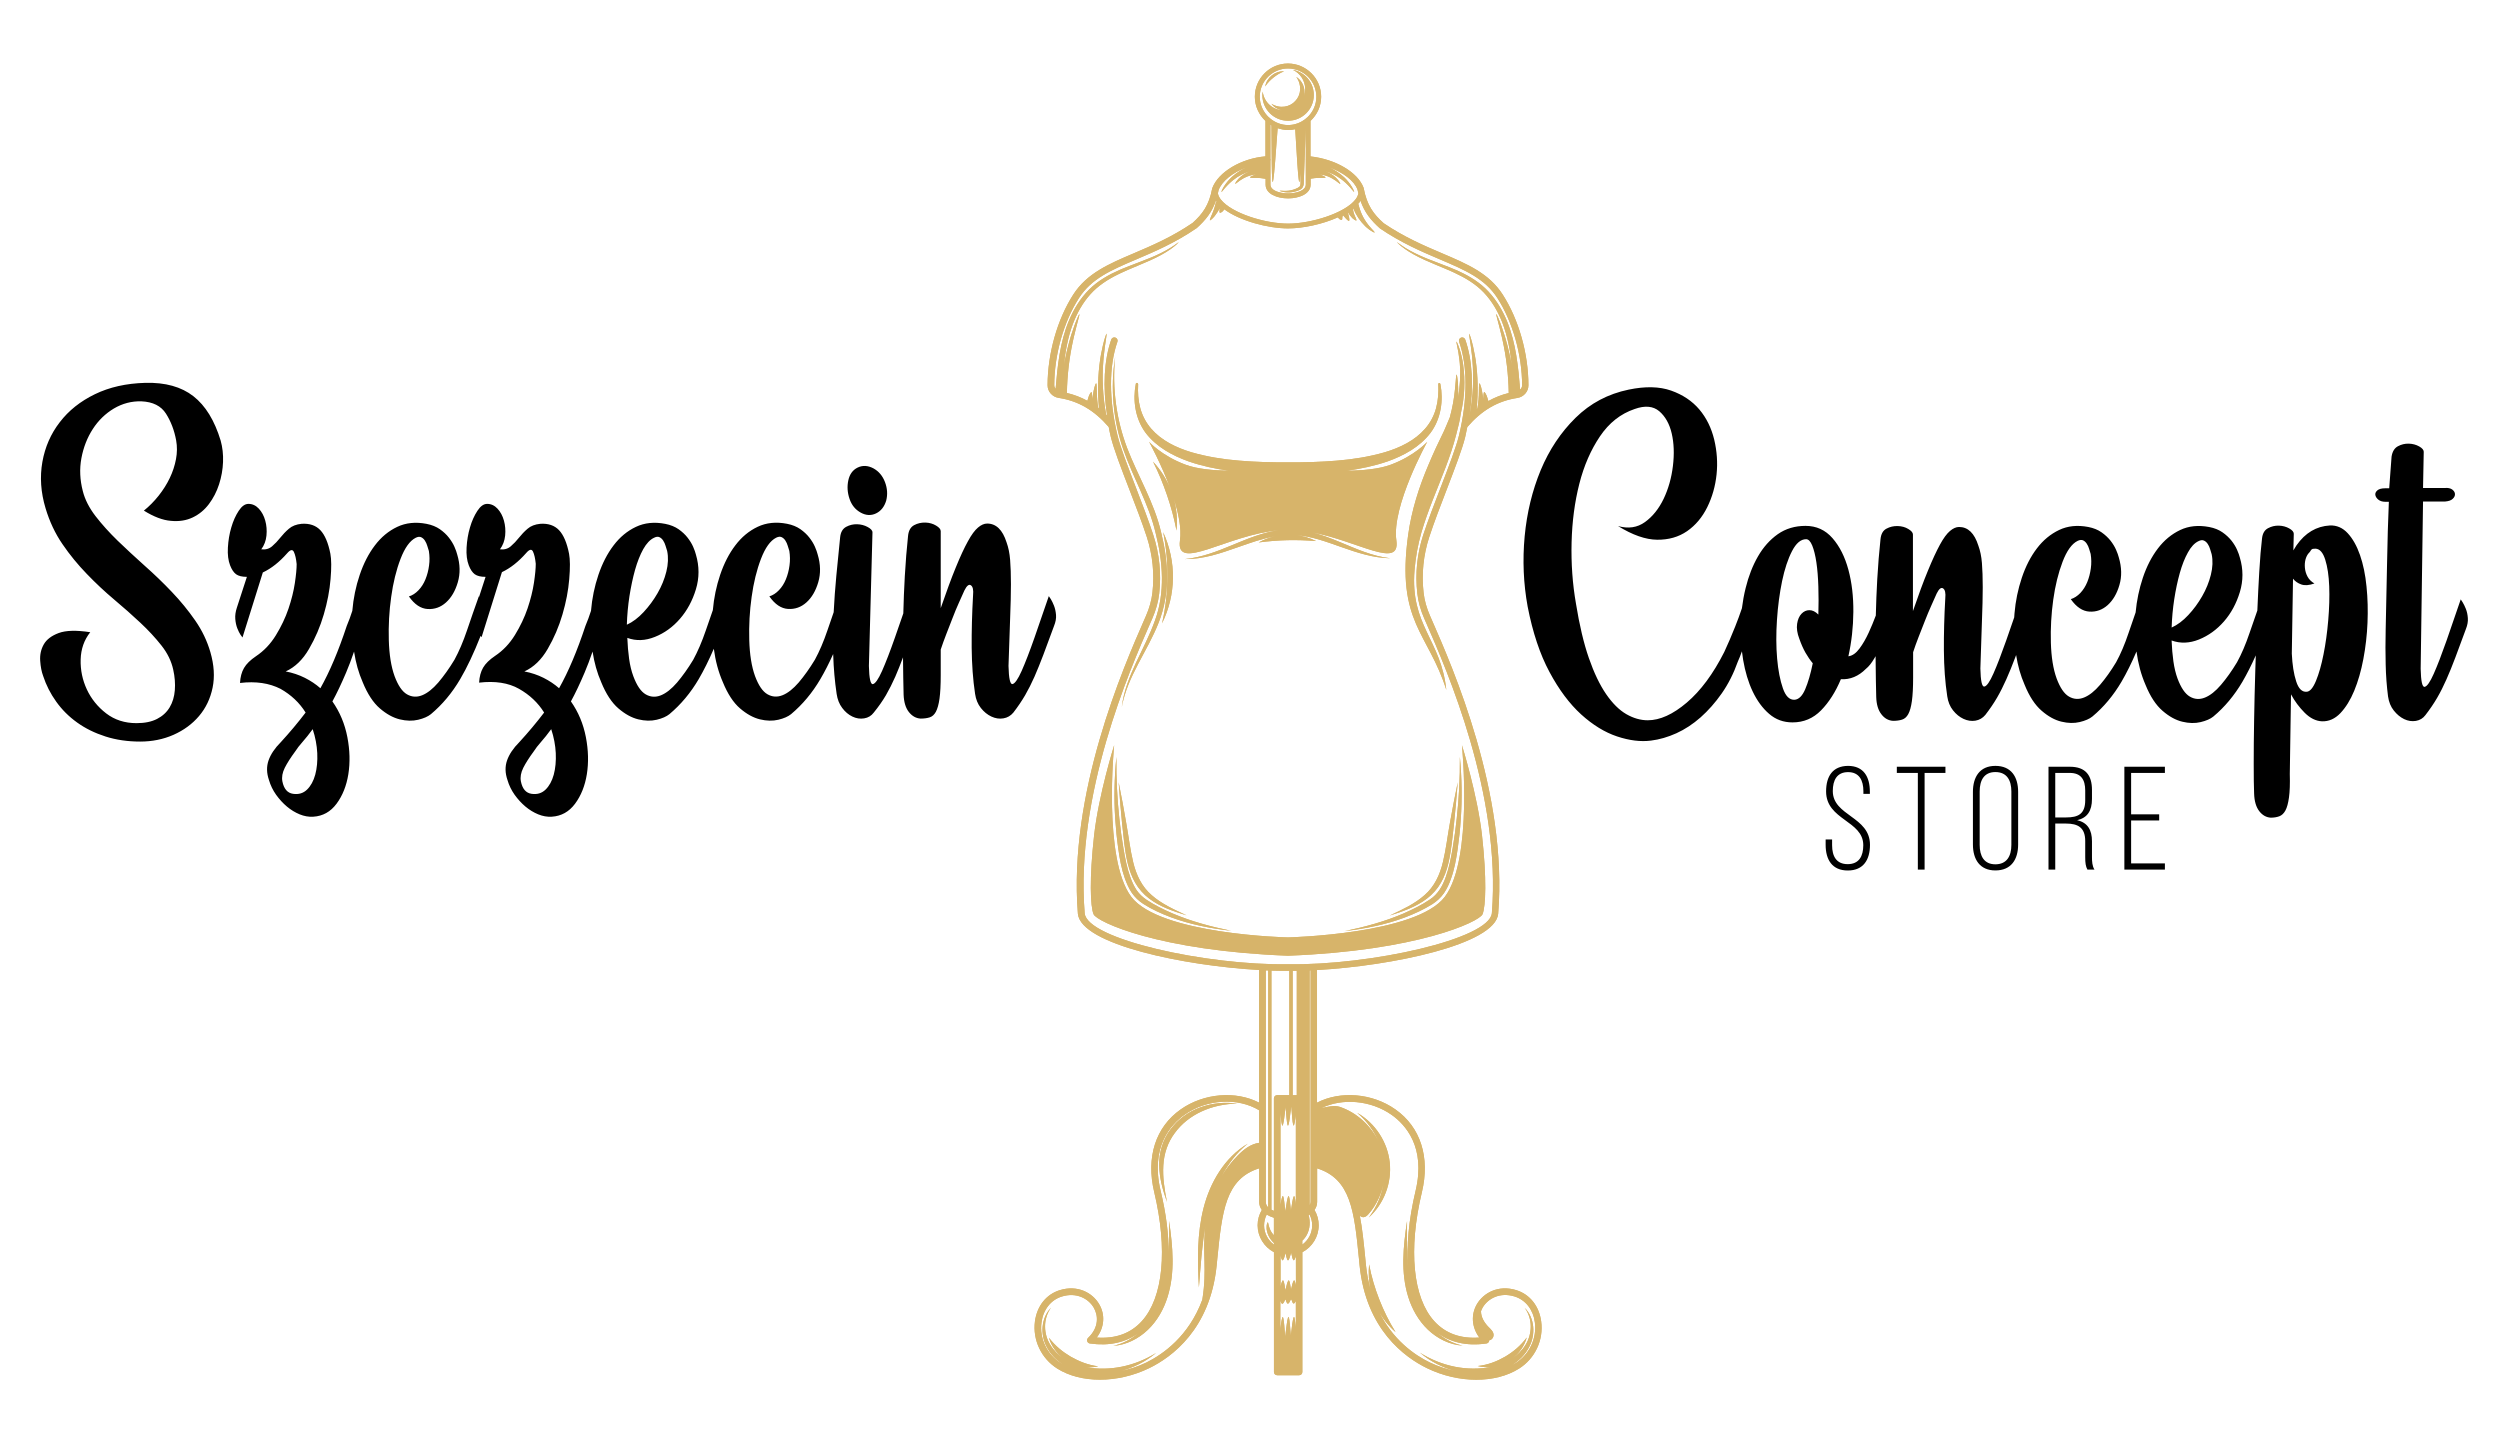 <?xml version="1.0" encoding="utf-8"?>
<!-- Generator: Adobe Illustrator 26.1.0, SVG Export Plug-In . SVG Version: 6.00 Build 0)  -->
<svg version="1.1" id="Warstwa_1" xmlns="http://www.w3.org/2000/svg" xmlns:xlink="http://www.w3.org/1999/xlink" x="0px" y="0px"
	 viewBox="0 0 433 249" style="enable-background:new 0 0 433 249;" xml:space="preserve">
<style type="text/css">
	.st0{display:none;fill-rule:evenodd;clip-rule:evenodd;fill:none;}
	.st1{display:none;fill:none;stroke:#9C9C9C;stroke-width:0.567;stroke-miterlimit:22.926;}
	.st2{fill-rule:evenodd;clip-rule:evenodd;fill:#D7B46A;}
	.st3{fill-rule:evenodd;clip-rule:evenodd;}
</style>
<rect x="-80" y="-75.41" class="st0" width="595.27" height="403.41"/>
<rect x="-80" y="-75.41" class="st1" width="595.27" height="403.41"/>
<path class="st2" d="M218.64,16.47c0-0.21,0.03-0.4,0.06-0.61c0.2,1.75,1.61,3.11,3.37,3.25c-0.75-0.15-1.43-0.55-1.86-1.14
	c1.5,0.93,3.23,0.56,4.15-0.49c0.97-1.01,1.18-2.74,0.15-4.16c0.75,0.46,1.28,1.3,1.4,2.22c0.05,0.38,0.01,0.77-0.08,1.14
	c0.14-0.39,0.23-0.8,0.23-1.24c0-1.49-0.88-2.76-2.15-3.35c2.07,0.38,3.64,2.19,3.64,4.37c0,2.46-1.99,4.45-4.45,4.45
	C220.64,20.93,218.64,18.93,218.64,16.47 M263.1,237.04c-2.04,1.29-4.64,1.93-7.4,1.93c-2.82,0-5.81-0.67-8.54-2
	c-3.88-1.89-10.56-6.72-11.68-17.81l-0.11-1.14c-0.82-8.26-1.4-13.82-7.24-15.66l0,5.81c0,0.51-0.16,0.98-0.46,1.39
	c0.47,0.8,0.73,1.71,0.73,2.65c0,1.97-1.1,3.75-2.83,4.67v20.75c0,0.31-0.25,0.56-0.56,0.56h-3.8c-0.31,0-0.56-0.25-0.56-0.56
	v-20.75c-1.72-0.91-2.83-2.7-2.83-4.67c0-0.94,0.26-1.85,0.73-2.65c-0.3-0.41-0.46-0.88-0.46-1.39l0-5.82
	c-5.84,1.84-6.42,7.4-7.25,15.66l-0.11,1.14c-1.12,11.09-7.8,15.92-11.68,17.81c-2.74,1.33-5.73,2-8.54,2
	c-2.76,0-5.36-0.64-7.4-1.93c-2.76-1.75-4.27-4.94-3.86-8.15c0.35-2.66,1.95-4.69,4.29-5.42c3.16-0.98,5.71,0.5,6.83,2.41
	c1.09,1.84,0.91,4.02-0.41,5.79c3.24,0.24,5.87-0.71,7.79-2.82c3.73-4.08,4.53-12.44,2.16-22.37c-1.44-6.03,0.23-11.25,4.59-14.32
	c4-2.82,9.54-3.26,13.58-1.17l0-16.66v-6.32c-12.84-0.71-30.89-4.4-31.39-9.75c-1.68-20.85,7.89-42.66,11.48-50.86l0.32-0.73
	c0.59-1.35,0.96-2.7,1.11-4c0.37-3.27,0.04-6.52-0.97-9.66c-0.81-2.48-1.94-5.42-3.04-8.27c-1.39-3.59-2.69-6.99-3.2-9.07
	c-0.14-0.57-0.25-1.14-0.36-1.71c-2.52-2.92-5.28-4.52-8.68-5.04c-1.09-0.17-1.92-1.11-1.91-2.2c0.02-5.5,1.68-11.37,4.45-15.69
	c2.37-3.69,6.14-5.3,10.51-7.16c3.07-1.31,6.55-2.79,10.16-5.25c1.72-1.55,2.85-3.05,3.4-6c1.04-2.83,5.04-5.18,9.22-5.53v-6.14
	c-1.12-1.05-1.84-2.53-1.84-4.19c0-3.17,2.58-5.75,5.74-5.75s5.75,2.58,5.75,5.75c0,1.66-0.72,3.14-1.85,4.19v6.15
	c4.36,0.48,8.2,2.75,9.2,5.44c0.57,3.04,1.71,4.55,3.49,6.14c3.55,2.41,7.03,3.89,10.1,5.2c4.37,1.86,8.14,3.46,10.51,7.16
	c2.77,4.32,4.44,10.19,4.45,15.69c0.01,1.09-0.82,2.03-1.91,2.2c-3.41,0.52-6.17,2.13-8.68,5.04c-0.11,0.57-0.23,1.13-0.36,1.71
	c-0.5,2.08-1.81,5.47-3.19,9.07c-1.1,2.85-2.23,5.79-3.04,8.27c-1.02,3.13-1.35,6.38-0.98,9.66c0.15,1.31,0.53,2.66,1.12,4
	l0.32,0.73c3.6,8.21,13.17,30.02,11.48,50.86c-0.5,5.34-18.56,9.04-31.38,9.75v6.6l0,16.37c4.03-2.09,9.57-1.66,13.58,1.17
	c4.36,3.07,6.03,8.29,4.59,14.32c-2.38,9.93-1.57,18.29,2.15,22.37c1.93,2.11,4.55,3.06,7.79,2.82c-1.31-1.77-1.49-3.94-0.41-5.79
	c1.12-1.91,3.68-3.4,6.84-2.41c2.33,0.73,3.94,2.76,4.29,5.42C267.37,232.1,265.86,235.3,263.1,237.04z M220.21,209.52
	c0.14,0.08,0.29,0.14,0.43,0.2v-19.48c0-0.31,0.25-0.56,0.56-0.56h2.11v-15.23v-6.31c-0.07,0-0.14,0-0.21,0
	c-0.91,0.01-1.88,0-2.89-0.03v6.25V209.52z M221.77,208.84l0.11-0.72c0,0,0.17-0.98,0.31-0.97c0.13,0,0.25,1.04,0.25,1.04l0.17,1.62
	l0.27-1.68c0,0,0.17-0.98,0.3-0.97c0.14,0,0.25,1.04,0.25,1.04l0.16,1.48l0.24-1.54c0,0,0.17-0.98,0.31-0.97
	c0.13,0,0.25,1.04,0.25,1.04l0.05,0.42v-15.56l-0.08,0.62c0,0-0.17,1.26-0.3,1.26c-0.14,0-0.25-1.33-0.25-1.33l-0.15-1.87h-0.04
	l-0.24,1.95c0,0-0.17,1.26-0.31,1.26c-0.13,0-0.25-1.33-0.25-1.33l-0.15-1.87h-0.01l-0.24,1.95c0,0-0.17,1.26-0.3,1.26
	c-0.14,0-0.26-1.33-0.26-1.33l-0.08-0.99V208.84z M224.59,168.14c-0.23,0-0.46,0.01-0.68,0.01c-0.01,0-0.01,0-0.02,0v6.36v15.18
	h0.71v-15.13V168.14z M224.44,229.95v-4.64l-0.08,0.17c0,0-0.17,0.31-0.3,0.3c-0.14-0.01-0.26-0.35-0.26-0.35l-0.12-0.35h-0.12
	l-0.2,0.42c0,0-0.17,0.31-0.31,0.3c-0.13-0.01-0.26-0.35-0.26-0.35l-0.12-0.36h-0.07l-0.21,0.43c0,0-0.17,0.31-0.3,0.3
	c-0.14-0.01-0.26-0.35-0.26-0.35l-0.08-0.24v5.06l0.11-0.93c0,0,0.17-1.26,0.31-1.26c0.13,0,0.25,1.33,0.25,1.33l0.17,2.08
	l0.27-2.16c0,0,0.17-1.26,0.3-1.26c0.14,0,0.25,1.33,0.25,1.33l0.16,1.9l0.24-1.97c0,0,0.17-1.26,0.31-1.26
	c0.13,0,0.25,1.33,0.25,1.33L224.44,229.95z M224.44,217.56l-0.07,0.24c0,0-0.16,0.49-0.3,0.48c-0.13-0.01-0.26-0.52-0.26-0.52
	l-0.18-0.8l-0.26,0.85c0,0-0.16,0.49-0.29,0.48c-0.14-0.01-0.26-0.53-0.26-0.53l-0.16-0.73l-0.23,0.78c0,0-0.16,0.49-0.3,0.48
	c-0.13-0.01-0.26-0.53-0.26-0.53l-0.08-0.38v5.46l0.11-0.46c0,0,0.17-0.62,0.31-0.62c0.13,0.01,0.25,0.67,0.25,0.67l0.17,1.03
	l0.27-1.08c0,0,0.17-0.62,0.3-0.62c0.14,0.01,0.25,0.67,0.25,0.67l0.15,0.94l0.24-0.99c0,0,0.17-0.62,0.31-0.62
	c0.13,0.01,0.25,0.67,0.25,0.67l0.05,0.27V217.56z M226.99,168.07c-0.05,0-0.1,0.01-0.16,0.01v6.47l0,34.21
	c0.09-0.17,0.16-0.35,0.16-0.57v-33.61V168.07z M219.78,20.34c0.08,0.03,0.13,0.08,0.18,0.15c0.85,0.72,1.94,1.17,3.14,1.17
	c1.2,0,2.29-0.45,3.14-1.17c0.05-0.07,0.11-0.12,0.18-0.15c0.96-0.9,1.57-2.16,1.57-3.58c0-2.7-2.2-4.9-4.9-4.9
	c-2.7,0-4.9,2.2-4.9,4.9C218.2,18.18,218.82,19.44,219.78,20.34z M220.04,21.61v5.87c0.01,0.04,0.03,0.08,0.03,0.12
	c0.01,0.08,0,0.15-0.03,0.22v4.15c0,2.03,6.12,2.03,6.12,0v-4.32c0-0.02-0.01-0.04-0.01-0.07c0-0.01,0.01-0.01,0.01-0.02v-5.44
	l-0.35,9.59c-0.03-0.01,0.08,0.32-0.25,0.83c-0.4,0.45-0.99,0.57-1.58,0.71c-1.2,0.25-2.37-0.15-2.33-0.22
	c0.01-0.06,1.23,0.2,2.35-0.18c0.54-0.17,1.15-0.44,1.2-0.72c0.09-0.31,0.03-0.66,0.05-0.65l-0.03-1.72
	c-0.04,0.83-0.1,1.76-0.18,1.77c-0.13,0.01-0.34-3.14-0.34-3.14l-0.37-6.01c-0.4,0.09-0.81,0.14-1.23,0.14
	c-0.64,0-1.24-0.13-1.81-0.32l-0.47,6.23c0,0-0.25,3.11-0.39,3.11c-0.14-0.01-0.17-3.27-0.17-3.27l-0.05-6.55
	C220.16,21.66,220.1,21.64,220.04,21.61z M211.06,32.93c-0.03,0.19-0.08,0.37-0.12,0.55c0.06,0.35,0.22,0.71,0.51,1.08
	c1.88,2.39,7.71,4.17,11.65,4.17c3.96,0,9.78-1.78,11.66-4.17c0.29-0.36,0.44-0.72,0.51-1.07c-0.05-0.22-0.1-0.42-0.15-0.65
	c-0.57-1.54-2.49-2.99-4.94-3.86c0.98,0.44,1.88,1.03,2.65,1.75c0,0,0.57,0.53,1.01,1.17c0.45,0.62,0.75,1.32,0.7,1.35
	c-0.06,0.03-0.5-0.62-1.04-1.16c-0.53-0.56-1.14-1.01-1.14-1.01c-0.87-0.67-1.86-1.16-2.9-1.46c0.49,0.19,0.97,0.42,1.39,0.72
	c0,0,0.41,0.3,0.75,0.67c0.34,0.37,0.59,0.8,0.53,0.84c-0.06,0.04-0.42-0.31-0.82-0.58c-0.4-0.28-0.83-0.5-0.83-0.5
	c-0.66-0.34-1.37-0.52-2.09-0.57c0.1,0.03,0.21,0.04,0.31,0.07c0,0,0.24,0.07,0.46,0.18c0.23,0.1,0.44,0.23,0.42,0.29
	c-0.02,0.06-0.27,0.07-0.52,0.07c-0.25,0-0.49,0-0.49,0c-0.53-0.01-1.05,0.05-1.57,0.14v1.02c0,1.64-2.02,2.39-3.9,2.39
	c-1.88,0-3.9-0.75-3.9-2.39v-1c-0.56-0.1-1.13-0.17-1.72-0.16c0,0-0.24,0-0.47,0c-0.24-0.01-0.48-0.01-0.5-0.08
	c-0.02-0.07,0.2-0.2,0.44-0.3c0.24-0.1,0.48-0.18,0.48-0.18c0.08-0.03,0.17-0.04,0.25-0.06c-0.74,0.06-1.48,0.26-2.16,0.61
	c0,0-0.41,0.21-0.79,0.48c-0.39,0.26-0.73,0.6-0.79,0.56c-0.05-0.04,0.21-0.49,0.57-0.87c0.36-0.39,0.8-0.69,0.8-0.69
	c0.38-0.27,0.81-0.47,1.25-0.65c-1.05,0.32-2.06,0.83-2.94,1.53c0,0-0.57,0.45-1.07,0.98c-0.52,0.52-0.93,1.14-1,1.11
	c-0.06-0.03,0.27-0.76,0.75-1.41c0.47-0.65,1.07-1.2,1.07-1.2c0.74-0.68,1.61-1.24,2.54-1.66
	C213.57,29.85,211.65,31.33,211.06,32.93z M223.1,167.01c14.21,0.21,34.87-4.35,35.29-8.85c1.66-20.55-7.82-42.17-11.39-50.31
	l-0.32-0.73c-0.64-1.45-1.04-2.91-1.2-4.33c-0.39-3.44-0.05-6.84,1.02-10.13c0.82-2.51,1.96-5.46,3.06-8.32
	c1.37-3.56,2.66-6.92,3.14-8.93c1.5-6.22,1.5-11.98,0.02-16.22c-0.1-0.29,0.05-0.62,0.34-0.72c0.3-0.1,0.61,0.05,0.72,0.34
	c1.26,3.57,1.49,8.14,0.73,13.14c0.03-0.03,0.07-0.06,0.1-0.09l-0.07-0.01c0.6-3.16,0.75-6.42,0.46-9.66c0,0-0.09-1.1-0.25-2.19
	c-0.14-1.1-0.35-2.19-0.29-2.21c0.06-0.02,0.42,1.1,0.68,2.24c0.26,1.14,0.44,2.3,0.44,2.3c0.41,2.81,0.45,5.67,0.18,8.51
	c0.06-0.05,0.12-0.09,0.17-0.13l-0.04,0c0.16-0.97,0.25-1.95,0.25-2.94c0,0,0.01-0.34,0.01-0.68c0.01-0.34,0.03-0.69,0.09-0.7
	c0.07-0.01,0.19,0.33,0.29,0.68c0.1,0.35,0.16,0.71,0.16,0.71c0.09,0.45,0.15,0.91,0.2,1.37c0.01-0.18,0.04-0.36,0.04-0.54
	c0,0,0.01-0.67,0.13-0.7c0.14-0.04,0.43,0.63,0.43,0.63c0.11,0.29,0.2,0.61,0.29,0.92c1.11-0.62,2.28-1.09,3.53-1.39
	c-0.05-3.14-0.42-6.29-1.12-9.38c0,0-0.24-1.08-0.52-2.15c-0.27-1.07-0.59-2.13-0.52-2.16c0.06-0.02,0.53,1.05,0.92,2.15
	c0.39,1.1,0.72,2.22,0.72,2.22c0.43,1.5,0.78,3.02,1.05,4.56c-0.27-2.57-0.72-5.1-1.66-7.49c-0.75-1.9-1.79-3.69-3.19-5.16
	c-1.4-1.47-3.19-2.54-5.06-3.41c0,0-0.63-0.3-1.61-0.71c-0.98-0.42-2.3-0.94-3.59-1.53c-1.3-0.59-2.55-1.28-3.42-1.91
	c-0.44-0.31-0.78-0.59-1.01-0.8c-0.24-0.21-0.36-0.33-0.35-0.34c0.04-0.04,0.6,0.45,1.54,1.03c0.94,0.58,2.26,1.23,3.64,1.79
	c1.38,0.54,2.77,1.07,3.81,1.47c1.04,0.41,1.72,0.73,1.72,0.73c1.87,0.85,3.69,1.96,5.12,3.5c1.43,1.53,2.51,3.36,3.29,5.29
	c1.51,3.76,1.89,7.8,2.22,11.72c0.21-0.2,0.34-0.47,0.34-0.76c-0.02-5.3-1.62-10.94-4.27-15.09c-2.18-3.4-5.63-4.87-10-6.73
	c-3.12-1.33-6.65-2.83-10.35-5.35c-1.53-1.37-2.66-2.73-3.37-4.79c-0.06,0.1-0.12,0.21-0.2,0.31c-0.09,0.11-0.19,0.22-0.29,0.32
	l0.14-0.04c0.26,1.25,0.82,2.46,1.63,3.5c0,0,0.27,0.36,0.58,0.69c0.3,0.34,0.63,0.66,0.59,0.72c-0.04,0.05-0.48-0.17-0.88-0.46
	c-0.4-0.29-0.76-0.64-0.76-0.64c-0.88-0.86-1.58-1.91-2.06-3.07c-0.02,0.01-0.04,0.03-0.06,0.05c0.04,0.44,0.16,0.89,0.36,1.32
	c-0.01,0,0.31,0.62,0.24,0.71c-0.1,0.11-0.72-0.4-0.71-0.41c-0.29-0.29-0.54-0.64-0.76-1.02c0,0-0.01,0.01-0.02,0.01l0.22,0.88
	c0,0,0.12,0.55-0.01,0.61c-0.12,0.06-0.51-0.37-0.51-0.37l-0.52-0.59c-0.07,0.09-0.13,0.22-0.13,0.38c-0.01,0,0.02,0.27-0.05,0.37
	c-0.08,0.13-0.45-0.07-0.44-0.09c-0.1-0.08-0.19-0.19-0.27-0.31c-2.66,1.19-6.02,1.92-8.63,1.92c-3.5,0-8.36-1.31-11.05-3.31
	c-0.1,0.15-0.21,0.28-0.33,0.4c0.01,0.01-0.36,0.28-0.46,0.18c-0.09-0.09-0.01-0.47-0.02-0.47c0.01-0.09,0.01-0.17,0.01-0.26
	c-0.26,0.46-0.54,0.9-0.86,1.31c0,0-0.17,0.22-0.37,0.41c-0.19,0.2-0.41,0.37-0.46,0.33c-0.05-0.04,0.06-0.3,0.16-0.56
	c0.11-0.26,0.22-0.51,0.22-0.51c0.3-0.69,0.52-1.4,0.67-2.12l0.15,0.05c-0.07-0.09-0.12-0.17-0.17-0.26
	c-0.69,2.04-1.81,3.4-3.31,4.75c-3.76,2.57-7.29,4.07-10.41,5.4c-4.37,1.86-7.83,3.33-10,6.73c-2.66,4.15-4.25,9.79-4.27,15.09
	c0,0.24,0.09,0.46,0.23,0.65c0.34-3.98,0.73-8.07,2.32-11.86c0.82-1.96,1.95-3.81,3.47-5.34c1.52-1.53,3.41-2.59,5.33-3.43
	c0,0,0.66-0.29,1.65-0.67c0.99-0.39,2.32-0.87,3.63-1.41c1.31-0.53,2.57-1.16,3.46-1.72c0.9-0.55,1.43-1.02,1.47-0.98
	c0.01,0.01-0.12,0.14-0.37,0.36c-0.24,0.23-0.6,0.51-1.06,0.84c-0.91,0.65-2.23,1.36-3.6,1.97c-1.36,0.61-2.74,1.15-3.76,1.6
	c-1.02,0.44-1.67,0.77-1.67,0.77c-1.82,0.88-3.52,1.98-4.85,3.47c-1.33,1.48-2.31,3.25-3.02,5.12c-0.87,2.3-1.3,4.72-1.56,7.18
	c0.29-1.59,0.65-3.16,1.1-4.7c0,0,0.31-1.07,0.7-2.12c0.37-1.05,0.83-2.07,0.89-2.05c0.07,0.02-0.27,1.14-0.55,2.26
	c-0.29,1.12-0.54,2.25-0.54,2.25c-0.67,3.01-1.03,6.09-1.08,9.15c1.27,0.3,2.44,0.75,3.55,1.36c0.09-0.3,0.17-0.61,0.28-0.9
	c0,0,0.29-0.64,0.42-0.6c0.12,0.03,0.13,0.73,0.13,0.73c0,0.17,0.03,0.34,0.04,0.51c0.05-0.49,0.12-0.97,0.2-1.44
	c0,0,0.07-0.34,0.16-0.68c0.1-0.34,0.22-0.66,0.29-0.65c0.07,0.01,0.08,0.37,0.09,0.73c0.01,0.36,0.02,0.71,0.02,0.71
	c0.01,0.95,0.09,1.89,0.25,2.82c0.04,0.03,0.09,0.07,0.13,0.1c-0.27-2.88-0.21-5.78,0.22-8.63c0,0,0.17-1.11,0.43-2.2
	c0.25-1.09,0.6-2.15,0.66-2.14c0.07,0.02-0.15,1.16-0.3,2.31c-0.16,1.15-0.25,2.3-0.25,2.3c-0.27,3.15-0.1,6.33,0.48,9.42
	c0.05,0.05,0.1,0.09,0.15,0.14c-0.75-5-0.52-9.57,0.73-13.14c0.1-0.29,0.42-0.45,0.72-0.34c0.29,0.1,0.45,0.42,0.35,0.72
	c-1.49,4.23-1.48,9.99,0.01,16.22c0.48,2.01,1.78,5.37,3.15,8.93c1.1,2.86,2.24,5.82,3.05,8.32c1.07,3.29,1.41,6.7,1.03,10.13
	c-0.16,1.42-0.57,2.88-1.2,4.33l-0.32,0.73c-3.57,8.14-13.05,29.76-11.39,50.32C188.25,162.67,208.9,167.22,223.1,167.01z
	 M219.24,168.07v6.24v33.88c0,0.38,0.16,0.69,0.41,0.93v-34.79v-6.25C219.51,168.08,219.39,168.08,219.24,168.07z M208.24,225.12
	c0.87-5.35-0.05-8.21,0.54-12.82c-0.61,3.43-0.83,6.99-1.13,10.68c-0.25-4.71-0.33-9.31,0.81-13.76c0.57-2.22,1.46-4.36,2.72-6.29
	c1.26-1.93,2.92-3.65,4.94-4.85c-1.99,1.61-3.45,3.58-4.57,5.7c0.79-1.32,1.74-2.54,2.82-3.64c1.03-1.05,2.28-2.02,3.72-2.2l0-5.64
	c-3.7-2.24-9.08-1.94-12.93,0.78c-2.33,1.64-5.96,5.53-4.14,13.15c0.95,3.95,1.41,7.62,1.4,10.9c0.08-1.85,0.07-3.73,0.07-5.65
	c0.63,4.45,1.07,8.92-0.28,13.19c-0.66,2.1-1.78,4.11-3.41,5.66c-1.61,1.54-3.74,2.63-5.99,2.77c1.71-0.37,3.2-1.2,4.43-2.26
	c-2.24,1.68-5.13,2.33-8.48,1.85c-0.21-0.03-0.39-0.18-0.45-0.39c-0.07-0.21-0.01-0.43,0.15-0.58c1.92-1.82,1.76-3.91,0.97-5.25
	c-0.9-1.53-2.96-2.71-5.53-1.91c-1.91,0.6-3.22,2.27-3.51,4.49c-0.37,2.77,0.95,5.54,3.34,7.05c0.1,0.06,0.22,0.11,0.32,0.17
	c-1.16-0.76-2.15-1.77-2.78-3.02c-1.15-2.14-0.93-5.03,0.78-6.77c-1.45,1.98-1.29,4.62-0.13,6.46c0.61,1,1.44,1.81,2.4,2.43
	c-1.25-0.91-2.22-2.19-2.65-3.69c1.11,1.46,2.4,2.48,3.79,3.3c1.41,0.8,2.93,1.43,4.75,1.67c-0.69,0.16-1.4,0.2-2.09,0.15
	c4.01,0.72,8.37-0.12,12.13-2.48c-1.85,1.53-4.03,2.62-6.32,3.19c1.58-0.31,3.14-0.8,4.64-1.53
	C201.43,234.56,205.9,231.45,208.24,225.12z M220.64,215.57v-0.29c-0.69-0.63-1.13-1.47-1.25-2.32c0,0-0.05-0.32-0.01-0.64
	c0.03-0.32,0.14-0.62,0.2-0.61c0.07,0.01,0.1,0.32,0.18,0.61c0.08,0.29,0.19,0.56,0.19,0.56c0.16,0.41,0.4,0.76,0.69,1.06v-3.02
	c-0.48-0.15-0.9-0.34-1.25-0.56c-0.29,0.58-0.45,1.22-0.45,1.88C218.94,213.56,219.6,214.8,220.64,215.57z M227.27,212.23
	c0-0.66-0.16-1.3-0.46-1.88c-0.05,0.03-0.11,0.06-0.16,0.09c0.32,1.15,0.24,2.38-0.29,3.39c0,0-0.21,0.41-0.5,0.74
	c-0.1,0.12-0.21,0.22-0.3,0.31v0.69C226.62,214.79,227.27,213.57,227.27,212.23z M265.84,229.04c-0.29-2.22-1.6-3.89-3.51-4.49
	c-2.57-0.8-4.63,0.38-5.53,1.91c-0.11,0.19-0.21,0.41-0.29,0.63c-0.01,1.03,0.57,2,1.3,2.74c0.39,0.39,0.86,0.8,0.88,1.36
	c0.01,0.31-0.14,0.61-0.39,0.8c-0.13,0.09-0.26,0.14-0.38,0.16c0,0.05,0.01,0.1-0.01,0.15c-0.07,0.21-0.24,0.36-0.45,0.39
	c-3.46,0.5-6.42-0.2-8.7-2c1.28,1.13,2.82,2.01,4.58,2.37c-2.26-0.13-4.4-1.22-6.02-2.76c-1.63-1.55-2.75-3.56-3.41-5.66
	c-1.33-4.26-0.87-8.72-0.21-13.14c-0.02,2.84-0.07,5.61,0.21,8.28c-0.35-3.9,0.07-8.49,1.27-13.53c1.82-7.61-1.81-11.5-4.14-13.15
	c-3.6-2.54-8.55-2.96-12.2-1.16c0.89-0.24,2.33-0.53,3.22-0.23c2.98,1.01,5.45,3.31,6.77,6.16c-0.79-1.91-2.05-3.68-3.77-5.13
	c3.13,1.77,5.26,5.07,5.64,8.58c0.39,3.52-0.98,7.17-3.62,9.55c1.43-1.9,2.28-4.01,2.59-6.17c-0.37,2.04-1.26,3.99-2.62,5.55
	c-0.23,0.27-0.52,0.54-0.87,0.57c-0.25,0.02-0.47-0.09-0.66-0.26c0.43,2.18,0.68,4.66,0.95,7.38l0.11,1.13
	c0.16,1.62,0.46,3.08,0.84,4.42c-0.33-1.45-0.45-2.97-0.29-4.5c0.41,2.2,1.02,4.18,1.77,6.1c0.75,1.91,1.65,3.77,2.82,5.64
	c-1.23-1.09-2.24-2.36-2.99-3.76c2.45,5.11,6.33,7.76,8.91,9.01c1.47,0.71,3.01,1.2,4.55,1.51c-2.28-0.58-4.44-1.67-6.26-3.21
	c3.79,2.41,8.24,3.27,12.3,2.48c-0.76,0.07-1.53,0.03-2.29-0.16c1.81-0.2,3.36-0.82,4.76-1.63c1.4-0.83,2.67-1.87,3.74-3.32
	c-0.41,1.51-1.36,2.79-2.59,3.7c0.96-0.64,1.79-1.45,2.4-2.46c1.13-1.84,1.26-4.46-0.18-6.38c1.73,1.73,1.94,4.63,0.79,6.77
	c-0.68,1.34-1.77,2.41-3.03,3.17c0.22-0.12,0.46-0.22,0.67-0.35C264.89,234.58,266.2,231.81,265.84,229.04z M205.85,79.91
	c2.31,0.8,4.67,1.3,7.04,1.62c-2.76-0.04-5.54-0.3-7.54-1.04c-4.14-1.53-6.33-3.97-6.33-3.97c0,0,2.16,3.9,3.76,8.31
	c-0.7-1.78-1.73-3.43-3.08-4.87c1.01,1.98,1.77,3.89,2.44,5.83c0.66,1.94,1.21,3.92,1.63,6.1c0.2-1.97,0-3.91-0.54-5.76
	c0.87,2.66,1.44,5.39,1.14,7.47c-0.8,5.59,8.13-0.98,17.17-1.77c-5.71,0.76-10.42,4.43-16.29,5c3.2,0.04,6.23-1.03,9.11-2.04
	c2.17-0.76,4.32-1.54,6.51-1.91c-0.98,0.22-1.94,0.56-2.86,1.07c3.51-0.45,6.42-0.51,9.94-0.24c-1.12-0.56-2.32-0.9-3.53-1.03
	c5.38,0.35,10.42,3.9,16.37,4.01c-3.14-0.35-5.95-1.66-8.77-2.82c-1.54-0.64-3.15-1.26-4.8-1.68c8.09,1.55,15.35,6.47,14.63,1.41
	c-0.85-5.91,5.35-17.08,5.35-17.08c0,0-2.19,2.44-6.33,3.97c-2.01,0.74-4.81,1.01-7.6,1.04c2.39-0.33,4.77-0.83,7.1-1.63
	c2.76-0.99,5.52-2.47,7.38-4.91c1.85-2.47,2.28-5.68,1.72-8.5c-0.02-0.09-0.1-0.15-0.19-0.15c-0.1,0.01-0.18,0.09-0.17,0.19
	c0.07,1.41-0.02,2.83-0.38,4.16c-0.36,1.33-1.01,2.55-1.9,3.56c-1.77,2.05-4.34,3.29-6.98,4.08c-2.67,0.77-5.44,1.22-8.26,1.45
	c-2.81,0.24-5.64,0.31-8.49,0.3c-2.84,0.01-5.68-0.06-8.49-0.3c-2.81-0.23-5.59-0.68-8.25-1.45c-2.64-0.79-5.2-2.03-6.97-4.08
	c-0.88-1.01-1.53-2.23-1.89-3.56c-0.36-1.33-0.45-2.74-0.37-4.15c0-0.1-0.07-0.19-0.17-0.22c-0.11-0.02-0.22,0.05-0.24,0.16
	c-0.55,2.83-0.12,6.04,1.73,8.52C200.33,77.45,203.09,78.92,205.85,79.91z M193.69,147.03c0.24,1.73,0.55,3.47,1.15,5.15
	c0.31,0.83,0.66,1.67,1.18,2.44c0.52,0.77,1.22,1.43,1.98,1.92c1.52,0.98,3.12,1.69,4.78,2.32c3.32,1.24,6.84,1.94,10.45,2.35
	c-3.53-0.71-6.94-1.64-10.12-2.99c-1.58-0.68-3.15-1.45-4.54-2.38c-0.69-0.47-1.27-1.02-1.73-1.69c-0.44-0.67-0.79-1.44-1.07-2.23
	c-0.58-1.58-0.9-3.27-1.19-4.98c-0.29-1.71-0.53-3.43-0.71-5.17c-0.38-3.48-0.55-7.04-0.51-10.68c-0.36,3.61-0.43,7.19-0.21,10.7
	C193.27,143.55,193.44,145.3,193.69,147.03z M195.32,149.53c0.29,1.15,0.68,2.29,1.29,3.34c0.6,1.05,1.42,1.99,2.38,2.72
	c1.93,1.48,4.23,2.24,6.54,2.95c-2.18-1-4.35-1.99-6.04-3.48c-1.73-1.47-2.69-3.52-3.22-5.71c-0.53-2.19-0.79-4.51-1.21-6.81
	c-0.39-2.31-0.83-4.65-1.31-7.03c0.16,2.42,0.36,4.78,0.59,7.1C194.6,144.92,194.77,147.23,195.32,149.53z M202.14,100.07
	c0.01-2.66-0.39-5.29-1.03-7.85c-1.2-5.2-4.02-9.74-5.89-14.62c-1.85-4.89-2.61-10.3-2.08-15.75c-0.85,5.39-0.34,10.9,1.39,15.93
	c1.75,5.03,4.47,9.54,5.63,14.56c1.25,4.96,1.68,10.29-0.14,15.19c-0.87,2.45-2.11,4.8-3.25,7.23c-1.12,2.42-2.16,4.98-2.48,7.71
	c0.99-5.39,4.43-9.64,6.37-14.59C201.65,105.4,202.14,102.72,202.14,100.07z M202.2,100.08c-0.04,2.58-0.3,5.17-0.94,7.89
	c2.45-4.95,2.53-10.71,0.2-15.79C202.02,94.9,202.23,97.49,202.2,100.08z M223.08,165.53L223.08,165.53c0.01,0,0.01,0,0.01,0
	c22.35-0.85,33.11-5.86,33.68-7.18c0.56-1.32,0.75-6.19-0.09-13.7c-0.79-7.02-3.47-15.57-3.47-15.57s1.97,19.7-2.96,26.24
	c-4.91,6.52-27.02,7.03-27.16,7.04c-0.14,0-22.25-0.51-27.16-7.04c-4.92-6.54-2.96-26.24-2.96-26.24s-2.68,8.56-3.47,15.57
	c-0.84,7.5-0.66,12.38-0.09,13.7C189.97,159.67,200.73,164.69,223.08,165.53z M251.6,146.89c-0.29,1.7-0.61,3.38-1.18,4.97
	c-0.56,1.6-1.37,3.03-2.77,3.94c-1.38,0.94-2.96,1.71-4.54,2.41c-3.19,1.37-6.62,2.32-10.18,3.05c3.58-0.41,7.08-1.12,10.39-2.36
	c1.65-0.63,3.25-1.35,4.77-2.31c0.76-0.49,1.47-1.13,2-1.9c0.53-0.77,0.9-1.6,1.2-2.44c0.61-1.68,0.92-3.43,1.17-5.16
	c0.25-1.74,0.44-3.48,0.55-5.25c0.24-3.53,0.18-7.12-0.16-10.75c0.03,3.64-0.16,7.18-0.54,10.64
	C252.13,143.47,251.89,145.19,251.6,146.89z M246.73,155.04c-1.69,1.51-3.87,2.52-6.06,3.54c2.28-0.72,4.56-1.48,6.49-2.96
	c0.96-0.73,1.79-1.66,2.39-2.71c0.61-1.05,1.01-2.19,1.29-3.34c0.56-2.31,0.73-4.62,1-6.95c0.24-2.33,0.45-4.7,0.64-7.13
	c-0.49,2.37-0.94,4.7-1.35,7c-0.42,2.3-0.68,4.61-1.21,6.79C249.4,151.49,248.45,153.56,246.73,155.04z M220.58,13.42
	c0.53-0.42,1.1-0.79,1.82-1.06c-1.54-0.1-3.01,1.07-3.27,2.61C219.56,14.32,220.05,13.84,220.58,13.42z M207.88,191.8
	c-2.04,0.74-3.88,2.07-5.17,3.84c-1.32,1.75-1.99,3.98-1.94,6.16c0.03,2.19,0.61,4.31,1.35,6.38c-0.43-2.15-0.76-4.28-0.63-6.33
	c0.11-2.06,0.77-4,1.97-5.6c2.36-3.26,6.45-5.04,10.83-5.11C212.14,190.85,209.92,191.05,207.88,191.8z M243.89,92.66
	c-2.09,15.13,3.5,16.92,6.61,26.82c-0.91-8.69-6.3-11.17-5.5-20.76c0.18-2.18,0.57-4.34,1.17-6.44c1.12-3.87,2.77-7.55,4.19-11.3
	c0.71-1.87,1.36-3.77,1.85-5.71c0.26-1.04,0.65-2.39,0.8-3.65c0.67-2.81,0.8-5.7,0.4-8.51c0,0-0.14-1.03-0.42-2.03
	c-0.27-1-0.68-1.95-0.74-1.93c-0.06,0.02,0.2,0.97,0.35,1.92c0.16,0.96,0.24,1.92,0.24,1.92c0.16,1.94,0.04,3.9-0.3,5.81
	c0.02-0.44,0.02-0.88,0.02-1.32c0,0-0.01-0.66-0.06-1.31c-0.05-0.66-0.16-1.3-0.22-1.3c-0.07,0-0.11,0.63-0.16,1.24
	c-0.06,0.62-0.11,1.23-0.11,1.23c-0.15,1.68-0.46,3.33-0.9,4.94c-0.4,0.91-0.74,1.82-0.97,2.29c-0.95,1.92-1.86,3.87-2.69,5.85
	C245.77,84.34,244.47,88.43,243.89,92.66z"/>
<path class="st3" d="M146.93,83.19c0.23-1.06,0.77-1.8,1.62-2.21c0.85-0.41,1.76-0.37,2.73,0.14c0.92,0.51,1.59,1.3,2,2.38
	c0.41,1.08,0.48,2.15,0.21,3.21c-0.32,1.06-0.91,1.8-1.76,2.21c-0.85,0.41-1.74,0.37-2.66-0.14c-0.92-0.51-1.57-1.3-1.93-2.38
	C146.77,85.32,146.7,84.25,146.93,83.19 M113.28,93.14c-0.69,0.32-1.31,0.98-1.87,1.97c-0.55,0.99-1.02,2.19-1.42,3.59
	c-0.39,1.4-0.71,2.92-0.97,4.56c-0.25,1.64-0.4,3.28-0.45,4.94c1.01-0.46,1.98-1.19,2.9-2.18c0.92-0.99,1.73-2.08,2.42-3.28
	c0.69-1.2,1.2-2.44,1.52-3.73c0.32-1.29,0.37-2.49,0.14-3.59c-0.09-0.28-0.18-0.58-0.28-0.9c-0.09-0.32-0.23-0.62-0.41-0.9
	c-0.18-0.28-0.4-0.47-0.66-0.59C113.96,92.92,113.65,92.95,113.28,93.14z M92.07,137.49c0.97,0.14,1.77-0.1,2.42-0.73
	c0.64-0.62,1.12-1.49,1.42-2.59c0.3-1.11,0.41-2.35,0.35-3.73c-0.07-1.38-0.33-2.76-0.79-4.15c-0.64,0.88-1.23,1.61-1.76,2.21
	c-0.53,0.6-0.96,1.15-1.28,1.66c-0.78,1.06-1.38,2-1.8,2.83c-0.41,0.83-0.55,1.61-0.41,2.35C90.48,136.64,91.1,137.35,92.07,137.49z
	 M50.76,137.49c0.97,0.14,1.77-0.1,2.42-0.73c0.64-0.62,1.12-1.49,1.42-2.59c0.3-1.11,0.41-2.35,0.35-3.73
	c-0.07-1.38-0.33-2.76-0.79-4.15c-0.64,0.88-1.23,1.61-1.76,2.21c-0.53,0.6-0.96,1.15-1.28,1.66c-0.78,1.06-1.38,2-1.8,2.83
	c-0.41,0.83-0.55,1.61-0.41,2.35C49.17,136.64,49.79,137.35,50.76,137.49z M41.57,118.29c0.05-1.01,0.28-1.88,0.69-2.59
	c0.41-0.71,1.11-1.39,2.07-2.04c1.38-0.92,2.53-2.13,3.45-3.63c0.92-1.5,1.65-3.03,2.18-4.59c0.53-1.57,0.9-3.05,1.11-4.46
	c0.21-1.4,0.31-2.5,0.31-3.28c-0.09-0.92-0.25-1.62-0.48-2.11c-0.23-0.48-0.62-0.4-1.17,0.24c-1.34,1.52-2.74,2.63-4.21,3.32
	l-3.52,11.26c-0.05-0.05-0.16-0.21-0.35-0.48c-0.18-0.28-0.37-0.64-0.55-1.11c-0.18-0.46-0.3-1-0.35-1.62
	c-0.05-0.62,0.05-1.28,0.28-1.97l1.73-5.32c-0.83,0-1.45-0.15-1.87-0.45c-0.41-0.3-0.76-0.82-1.04-1.55
	c-0.32-0.83-0.45-1.85-0.38-3.07c0.07-1.22,0.26-2.38,0.59-3.49c0.32-1.11,0.75-2.06,1.28-2.87c0.53-0.81,1.09-1.21,1.69-1.21
	c0.69,0,1.29,0.28,1.8,0.83c0.51,0.55,0.88,1.24,1.11,2.07c0.23,0.83,0.3,1.69,0.21,2.59c-0.09,0.9-0.39,1.69-0.9,2.38
	c0.74,0.09,1.36-0.08,1.87-0.52c0.51-0.44,0.98-0.93,1.42-1.49c0.44-0.55,0.93-1.07,1.49-1.55c0.55-0.48,1.29-0.77,2.21-0.86
	c1.38-0.09,2.46,0.28,3.25,1.11c0.78,0.83,1.36,2.19,1.73,4.08c0.18,0.97,0.2,2.43,0.03,4.39c-0.16,1.96-0.55,4-1.17,6.11
	c-0.62,2.12-1.47,4.11-2.56,5.98c-1.08,1.87-2.43,3.17-4.04,3.9c1.2,0.23,2.3,0.6,3.32,1.11c1.01,0.51,1.91,1.11,2.69,1.8
	c1.61-2.86,3.13-6.45,4.56-10.78c0.37-0.88,0.69-1.75,0.97-2.63c0.18-2.16,0.61-4.24,1.28-6.22c0.67-1.98,1.54-3.68,2.63-5.11
	c1.08-1.43,2.37-2.5,3.87-3.21c1.5-0.71,3.19-0.89,5.08-0.52c0.92,0.18,1.69,0.5,2.31,0.93c0.62,0.44,1.14,0.92,1.55,1.45
	c0.41,0.53,0.74,1.06,0.97,1.59c0.23,0.53,0.39,0.98,0.48,1.35c0.51,1.7,0.54,3.3,0.1,4.8c-0.44,1.5-1.12,2.66-2.04,3.49
	c-0.92,0.83-1.98,1.21-3.18,1.14c-1.2-0.07-2.28-0.79-3.25-2.18c0.6-0.18,1.15-0.54,1.66-1.07c0.51-0.53,0.91-1.16,1.21-1.9
	c0.3-0.74,0.51-1.53,0.62-2.38c0.12-0.85,0.1-1.69-0.03-2.52c-0.09-0.28-0.18-0.58-0.28-0.9c-0.09-0.32-0.23-0.62-0.41-0.9
	c-0.18-0.28-0.4-0.47-0.66-0.59c-0.25-0.12-0.56-0.08-0.93,0.1c-1.01,0.51-1.89,1.73-2.63,3.66c-0.74,1.93-1.28,4.13-1.62,6.6
	c-0.35,2.46-0.48,4.95-0.41,7.46c0.07,2.51,0.4,4.59,1,6.25c0.6,1.61,1.31,2.66,2.14,3.14c0.83,0.48,1.7,0.54,2.63,0.17
	c0.92-0.37,1.85-1.11,2.8-2.21c0.94-1.11,1.88-2.42,2.8-3.94c0.78-1.43,1.51-3.13,2.18-5.11c0.67-1.98,1.35-3.94,2.04-5.87
	c0.01,0.01,0.03,0.03,0.05,0.07l1.12-3.45c-0.83,0-1.45-0.15-1.87-0.45c-0.41-0.3-0.76-0.82-1.04-1.55
	c-0.32-0.83-0.45-1.85-0.38-3.07c0.07-1.22,0.26-2.38,0.59-3.49c0.32-1.11,0.75-2.06,1.28-2.87c0.53-0.81,1.09-1.21,1.69-1.21
	c0.69,0,1.29,0.28,1.8,0.83c0.51,0.55,0.88,1.24,1.11,2.07c0.23,0.83,0.3,1.69,0.21,2.59c-0.09,0.9-0.39,1.69-0.9,2.38
	c0.74,0.09,1.36-0.08,1.87-0.52c0.51-0.44,0.98-0.93,1.42-1.49c0.44-0.55,0.93-1.07,1.49-1.55c0.55-0.48,1.29-0.77,2.21-0.86
	c1.38-0.09,2.46,0.28,3.25,1.11c0.78,0.83,1.36,2.19,1.73,4.08c0.18,0.97,0.2,2.43,0.03,4.39c-0.16,1.96-0.55,4-1.17,6.11
	c-0.62,2.12-1.47,4.11-2.56,5.98c-1.08,1.87-2.43,3.17-4.04,3.9c1.2,0.23,2.3,0.6,3.32,1.11c1.01,0.51,1.91,1.11,2.69,1.8
	c1.61-2.86,3.13-6.45,4.56-10.78c0.37-0.88,0.69-1.75,0.97-2.63c0.18-2.16,0.61-4.24,1.28-6.22c0.67-1.98,1.54-3.68,2.63-5.11
	c1.08-1.43,2.37-2.5,3.87-3.21c1.5-0.71,3.19-0.89,5.08-0.52c0.92,0.18,1.69,0.5,2.31,0.93c0.62,0.44,1.14,0.92,1.55,1.45
	c0.41,0.53,0.74,1.06,0.97,1.59c0.23,0.53,0.39,0.98,0.48,1.35c0.6,2.03,0.6,4.03,0,6.01c-0.6,1.98-1.52,3.68-2.76,5.11
	c-1.24,1.43-2.69,2.48-4.35,3.14c-1.66,0.67-3.25,0.73-4.77,0.17c0.05,1.29,0.15,2.5,0.31,3.63c0.16,1.13,0.4,2.13,0.73,3.01
	c0.6,1.61,1.31,2.66,2.14,3.14c0.83,0.48,1.7,0.54,2.63,0.17c0.92-0.37,1.85-1.11,2.8-2.21c0.94-1.11,1.88-2.42,2.8-3.94
	c0.78-1.43,1.51-3.12,2.18-5.08c0.4-1.18,0.81-2.35,1.22-3.52c0.19-2.13,0.61-4.17,1.27-6.12c0.67-1.98,1.54-3.68,2.63-5.11
	c1.08-1.43,2.37-2.5,3.87-3.21c1.5-0.71,3.19-0.89,5.08-0.52c0.92,0.18,1.69,0.5,2.31,0.93c0.62,0.44,1.14,0.92,1.55,1.45
	c0.41,0.53,0.74,1.06,0.97,1.59c0.23,0.53,0.39,0.98,0.48,1.35c0.51,1.7,0.54,3.3,0.1,4.8c-0.44,1.5-1.12,2.66-2.04,3.49
	c-0.92,0.83-1.98,1.21-3.18,1.14c-1.2-0.07-2.28-0.79-3.25-2.18c0.6-0.18,1.15-0.54,1.66-1.07c0.51-0.53,0.91-1.16,1.21-1.9
	c0.3-0.74,0.51-1.53,0.62-2.38c0.12-0.85,0.1-1.69-0.03-2.52c-0.09-0.28-0.18-0.58-0.28-0.9c-0.09-0.32-0.23-0.62-0.41-0.9
	c-0.18-0.28-0.4-0.47-0.66-0.59c-0.25-0.12-0.56-0.08-0.93,0.1c-1.01,0.51-1.89,1.73-2.63,3.66c-0.74,1.93-1.28,4.13-1.62,6.6
	c-0.35,2.46-0.48,4.95-0.41,7.46c0.07,2.51,0.4,4.59,1,6.25c0.6,1.61,1.31,2.66,2.14,3.14c0.83,0.48,1.7,0.54,2.63,0.17
	c0.92-0.37,1.85-1.11,2.8-2.21c0.94-1.11,1.88-2.42,2.8-3.94c0.78-1.43,1.51-3.13,2.18-5.11c0.35-1.04,0.71-2.08,1.07-3.11
	c0.11-2.12,0.26-4.22,0.46-6.32c0.21-2.28,0.43-4.5,0.66-6.67c0.09-0.88,0.44-1.47,1.04-1.8c0.6-0.32,1.23-0.47,1.9-0.45
	c0.67,0.02,1.28,0.18,1.83,0.48c0.55,0.3,0.83,0.61,0.83,0.93l-0.62,23.14c0.05,2.16,0.28,3.21,0.69,3.14
	c0.41-0.07,0.94-0.83,1.59-2.28c0.64-1.45,1.38-3.36,2.21-5.73c0.49-1.4,0.98-2.81,1.47-4.24c0.05-2.14,0.14-4.3,0.26-6.47
	c0.14-2.46,0.33-4.78,0.56-6.94c0.09-0.92,0.44-1.54,1.05-1.87c0.6-0.32,1.26-0.47,1.96-0.45c0.69,0.02,1.31,0.2,1.84,0.52
	c0.54,0.32,0.81,0.64,0.81,0.97v13.33c0.97-2.81,1.83-5.16,2.61-7.05c0.77-1.89,1.47-3.4,2.1-4.53c0.61-1.13,1.2-1.92,1.75-2.38
	c0.54-0.46,1.07-0.69,1.58-0.69c1.55,0,2.67,1.08,3.36,3.25c0.32,0.88,0.53,1.89,0.62,3.04c0.09,1.15,0.14,2.56,0.14,4.21
	c0,1.66-0.05,3.64-0.14,5.94c-0.09,2.3-0.18,5.04-0.28,8.22c0.05,2.16,0.28,3.21,0.69,3.14c0.41-0.07,0.94-0.83,1.59-2.28
	c0.64-1.45,1.38-3.36,2.21-5.73c0.83-2.37,1.66-4.78,2.49-7.22c0.05,0.05,0.16,0.22,0.35,0.52c0.18,0.3,0.37,0.68,0.55,1.14
	c0.18,0.46,0.3,0.99,0.35,1.59c0.05,0.6-0.07,1.24-0.35,1.93c-0.69,1.89-1.3,3.54-1.83,4.94c-0.53,1.4-1.05,2.68-1.55,3.83
	c-0.51,1.15-1.05,2.22-1.62,3.21c-0.58,0.99-1.25,1.99-2.04,3.01c-0.46,0.55-1.04,0.89-1.73,1c-0.69,0.12-1.38,0.01-2.07-0.31
	c-0.69-0.32-1.3-0.82-1.83-1.49c-0.53-0.67-0.86-1.49-1-2.45c-0.37-2.44-0.56-5.1-0.59-7.98c-0.02-2.88,0.06-5.91,0.24-9.09
	c0.09-0.92-0.03-1.5-0.38-1.73c-0.33-0.23-0.71,0.07-1.12,0.9c-0.28,0.6-0.6,1.31-0.96,2.14c-0.37,0.83-0.74,1.7-1.09,2.63
	c-0.37,0.92-0.73,1.85-1.09,2.8c-0.37,0.94-0.68,1.83-0.96,2.66v4.42c0,1.7-0.07,3.06-0.21,4.08c-0.14,1.01-0.36,1.77-0.63,2.28
	c-0.28,0.51-0.63,0.83-1.08,0.97c-0.44,0.14-0.97,0.21-1.57,0.21c-0.79-0.05-1.47-0.43-2.03-1.14c-0.56-0.71-0.86-1.72-0.91-3.01
	c-0.05-1.84-0.08-3.9-0.1-6.18l0-0.28c-0.45,1.22-0.9,2.33-1.34,3.35c-0.51,1.15-1.05,2.22-1.62,3.21
	c-0.58,0.99-1.28,1.99-2.11,3.01c-0.41,0.55-0.97,0.89-1.66,1c-0.69,0.12-1.37,0.01-2.04-0.31c-0.67-0.32-1.26-0.82-1.76-1.49
	c-0.51-0.67-0.83-1.49-0.97-2.45c-0.32-2.16-0.52-4.4-0.59-6.7l-0.01-0.19c-0.73,1.63-1.47,3.07-2.21,4.33
	c-1.4,2.39-3.1,4.42-5.08,6.08c-0.51,0.41-1.24,0.74-2.21,0.97c-0.97,0.23-2.03,0.21-3.18-0.07c-1.15-0.28-2.3-0.91-3.45-1.9
	c-1.15-0.99-2.14-2.5-2.97-4.53c-0.77-1.76-1.29-3.69-1.57-5.8c-0.87,2.01-1.74,3.76-2.61,5.25c-1.4,2.39-3.1,4.42-5.08,6.08
	c-0.51,0.41-1.24,0.74-2.21,0.97c-0.97,0.23-2.03,0.21-3.18-0.07c-1.15-0.28-2.3-0.91-3.45-1.9c-1.15-0.99-2.14-2.5-2.97-4.53
	c-0.71-1.62-1.21-3.39-1.5-5.31c-0.45,1.32-0.91,2.53-1.37,3.62c-0.81,1.91-1.6,3.58-2.38,5.01c1.29,1.84,2.15,3.9,2.59,6.18
	c0.44,2.28,0.49,4.42,0.17,6.43c-0.32,2-1,3.71-2.04,5.11c-1.04,1.4-2.38,2.15-4.04,2.25c-0.78,0.05-1.57-0.09-2.35-0.41
	c-0.78-0.32-1.52-0.77-2.21-1.35c-0.69-0.58-1.31-1.26-1.87-2.04c-0.55-0.78-0.97-1.63-1.24-2.56c-0.41-1.2-0.44-2.33-0.07-3.39
	c0.37-1.06,1.08-2.12,2.14-3.18c1.52-1.66,2.95-3.36,4.28-5.11c-1.06-1.7-2.51-3.07-4.35-4.11c-1.84-1.04-4.15-1.39-6.91-1.07
	c0.05-1.01,0.28-1.88,0.69-2.59c0.41-0.71,1.11-1.39,2.07-2.04c1.38-0.92,2.53-2.13,3.45-3.63c0.92-1.5,1.65-3.03,2.18-4.59
	c0.53-1.57,0.9-3.05,1.11-4.46c0.21-1.4,0.31-2.5,0.31-3.28c-0.09-0.92-0.25-1.62-0.48-2.11c-0.23-0.48-0.62-0.4-1.17,0.24
	c-1.34,1.52-2.74,2.63-4.21,3.32l-3.52,11.26c-0.03-0.03-0.09-0.1-0.17-0.22c-1.17,2.97-2.34,5.46-3.53,7.48
	c-1.4,2.39-3.1,4.42-5.08,6.08c-0.51,0.41-1.24,0.74-2.21,0.97c-0.97,0.23-2.03,0.21-3.18-0.07c-1.15-0.28-2.3-0.91-3.45-1.9
	c-1.15-0.99-2.14-2.5-2.97-4.53c-0.71-1.62-1.21-3.39-1.5-5.31c-0.45,1.32-0.91,2.53-1.37,3.62c-0.81,1.91-1.6,3.58-2.38,5.01
	c1.29,1.84,2.15,3.9,2.59,6.18c0.44,2.28,0.49,4.42,0.17,6.43c-0.32,2-1,3.71-2.04,5.11c-1.04,1.4-2.38,2.15-4.04,2.25
	c-0.78,0.05-1.57-0.09-2.35-0.41c-0.78-0.32-1.52-0.77-2.21-1.35c-0.69-0.58-1.31-1.26-1.87-2.04c-0.55-0.78-0.97-1.63-1.24-2.56
	c-0.41-1.2-0.44-2.33-0.07-3.39c0.37-1.06,1.08-2.12,2.14-3.18c1.52-1.66,2.95-3.36,4.28-5.11c-1.06-1.7-2.51-3.07-4.35-4.11
	C46.64,118.32,44.33,117.96,41.57,118.29z M419.67,84.52h3.78c0.55-0.05,0.97,0.05,1.27,0.26c0.3,0.23,0.46,0.48,0.48,0.77
	c0.02,0.3-0.1,0.57-0.38,0.84c-0.27,0.27-0.71,0.42-1.3,0.47h-3.85l-0.41,28.98c0.05,2.15,0.27,3.19,0.69,3.12
	c0.41-0.07,0.94-0.82,1.58-2.27c0.64-1.44,1.37-3.34,2.2-5.7c0.82-2.36,1.65-4.75,2.47-7.18c0.05,0.05,0.16,0.22,0.34,0.52
	c0.18,0.3,0.37,0.68,0.55,1.13c0.18,0.46,0.3,0.98,0.34,1.58c0.05,0.6-0.07,1.24-0.34,1.92c-0.69,1.88-1.29,3.51-1.82,4.91
	c-0.53,1.4-1.04,2.67-1.55,3.81c-0.5,1.14-1.04,2.21-1.61,3.19s-1.25,1.98-2.03,2.99c-0.41,0.55-0.96,0.88-1.65,1
	c-0.69,0.11-1.36,0.01-2.03-0.31c-0.66-0.32-1.26-0.81-1.79-1.48c-0.53-0.66-0.86-1.48-1-2.44c-0.23-1.79-0.37-3.63-0.41-5.53
	c-0.05-1.9-0.05-3.93,0-6.08c0.09-3.8,0.17-7.63,0.24-11.5c0.07-3.87,0.17-7.41,0.31-10.61h-0.62c-0.5,0-0.9-0.13-1.2-0.37
	c-0.3-0.24-0.47-0.52-0.52-0.8c-0.05-0.29,0.07-0.56,0.34-0.8c0.27-0.24,0.73-0.37,1.37-0.37h0.69l0.41-5.49
	c0.14-0.87,0.5-1.47,1.1-1.79c0.6-0.32,1.22-0.47,1.89-0.45c0.66,0.02,1.26,0.18,1.79,0.48c0.53,0.3,0.79,0.61,0.79,0.93
	L419.67,84.52z M401.06,95.03c-0.23,0-0.39,0.01-0.48,0.03c-0.09,0.02-0.17,0.07-0.24,0.14c-0.07,0.07-0.13,0.15-0.17,0.24
	c-0.05,0.09-0.16,0.23-0.34,0.41c-0.23,0.27-0.4,0.63-0.52,1.06c-0.11,0.44-0.15,0.92-0.1,1.44c0.05,0.53,0.19,1.03,0.45,1.51
	c0.25,0.48,0.65,0.88,1.2,1.2c-0.92,0.32-1.67,0.38-2.27,0.17c-0.6-0.21-1.08-0.54-1.44-1l-0.21,12.98
	c0.09,1.92,0.34,3.53,0.76,4.81c0.41,1.28,1.03,1.88,1.85,1.79c0.55-0.05,1.08-0.68,1.58-1.89c0.5-1.21,0.94-2.74,1.3-4.57
	c0.37-1.83,0.64-3.8,0.82-5.91c0.18-2.11,0.24-4.07,0.17-5.91c-0.07-1.83-0.3-3.37-0.69-4.6C402.35,95.72,401.79,95.07,401.06,95.03
	z M380.8,93.72c-0.69,0.32-1.31,0.97-1.85,1.96c-0.55,0.98-1.02,2.18-1.41,3.57c-0.39,1.4-0.71,2.91-0.96,4.53
	c-0.25,1.63-0.4,3.26-0.45,4.91c1.01-0.46,1.97-1.18,2.88-2.16c0.92-0.98,1.72-2.07,2.4-3.26c0.69-1.19,1.19-2.43,1.51-3.71
	c0.32-1.28,0.37-2.47,0.14-3.57c-0.09-0.27-0.18-0.57-0.27-0.89c-0.09-0.32-0.23-0.62-0.41-0.89c-0.18-0.27-0.4-0.47-0.65-0.58
	C381.47,93.51,381.16,93.54,380.8,93.72z M310.81,121.2c0.73-0.05,1.35-0.65,1.85-1.82c0.5-1.17,0.94-2.67,1.31-4.5
	c-0.46-0.55-0.88-1.17-1.27-1.85c-0.39-0.69-0.74-1.49-1.06-2.4c-0.37-0.96-0.49-1.82-0.38-2.58c0.11-0.76,0.37-1.34,0.76-1.75
	c0.39-0.41,0.85-0.62,1.37-0.62c0.53,0,1.04,0.25,1.55,0.76c0.05-1.65,0.05-3.26,0-4.84c-0.05-1.58-0.16-2.98-0.34-4.19
	c-0.18-1.21-0.42-2.19-0.72-2.92c-0.3-0.73-0.65-1.1-1.06-1.1c-0.92,0-1.73,0.69-2.44,2.06c-0.71,1.37-1.28,3.1-1.72,5.19
	c-0.43,2.08-0.73,4.33-0.89,6.73c-0.16,2.4-0.15,4.64,0.03,6.7c0.18,2.06,0.52,3.78,1,5.15
	C309.27,120.58,309.94,121.24,310.81,121.2z M300.99,114.6c-0.73,2.06-1.66,3.89-2.78,5.49c-1.12,1.6-2.35,2.99-3.67,4.16
	c-1.33,1.17-2.72,2.08-4.19,2.75c-1.47,0.66-2.93,1.09-4.4,1.27c-1.79,0.23-3.74-0.01-5.87-0.72c-2.13-0.71-4.2-1.98-6.22-3.81
	c-2.01-1.83-3.85-4.28-5.49-7.35c-1.65-3.07-2.91-6.85-3.78-11.33c-0.73-3.98-0.9-8.04-0.52-12.16c0.39-4.12,1.32-7.94,2.78-11.47
	c1.47-3.53,3.48-6.55,6.04-9.07c2.56-2.52,5.63-4.14,9.2-4.88c2.88-0.6,5.33-0.54,7.35,0.17c2.01,0.71,3.64,1.8,4.88,3.26
	c1.24,1.47,2.09,3.21,2.58,5.22c0.48,2.01,0.62,4.03,0.41,6.04c-0.21,2.01-0.74,3.9-1.61,5.67c-0.87,1.76-2.04,3.15-3.5,4.16
	c-1.47,1.01-3.19,1.5-5.19,1.48c-1.99-0.02-4.25-0.81-6.77-2.37c1.79,0.5,3.34,0.27,4.67-0.69c1.33-0.96,2.4-2.3,3.23-4.02
	c0.82-1.72,1.36-3.62,1.61-5.7c0.25-2.08,0.18-3.96-0.21-5.63c-0.39-1.67-1.11-2.95-2.16-3.85c-1.05-0.89-2.47-1.02-4.26-0.38
	c-2.43,0.82-4.43,2.4-6.01,4.74c-1.58,2.34-2.77,5.07-3.57,8.21c-0.8,3.14-1.25,6.52-1.34,10.16c-0.09,3.64,0.16,7.18,0.76,10.61
	c0.6,3.71,1.34,6.85,2.23,9.41c0.89,2.56,1.89,4.65,2.99,6.25c1.1,1.6,2.27,2.76,3.5,3.47c1.24,0.71,2.47,1.06,3.71,1.06
	c2.11,0,4.36-1.02,6.76-3.06c2.4-2.04,4.57-4.96,6.49-8.76c0.64-1.37,1.27-2.84,1.89-4.4c0.42-1.05,0.81-2.11,1.17-3.18
	c0.15-1.19,0.36-2.36,0.65-3.52c0.5-2.04,1.21-3.86,2.13-5.46c0.92-1.6,2.06-2.88,3.43-3.85c1.37-0.96,2.98-1.44,4.81-1.44
	c1.88,0,3.43,0.71,4.67,2.13c1.24,1.42,2.15,3.24,2.75,5.46c0.6,2.22,0.88,4.66,0.86,7.31c-0.02,2.66-0.31,5.22-0.86,7.69
	c0.69-0.09,1.33-0.54,1.92-1.34c0.6-0.8,1.13-1.73,1.61-2.78c0.45-0.98,0.85-1.96,1.22-2.94c0.05-2.08,0.13-4.18,0.25-6.3
	c0.14-2.45,0.33-4.75,0.56-6.9c0.09-0.92,0.43-1.53,1.04-1.85c0.59-0.32,1.25-0.47,1.95-0.45c0.69,0.02,1.31,0.19,1.83,0.51
	c0.54,0.32,0.8,0.64,0.8,0.96v13.26c0.96-2.79,1.82-5.13,2.6-7.01c0.77-1.88,1.47-3.38,2.08-4.5c0.61-1.12,1.19-1.91,1.74-2.37
	c0.54-0.46,1.06-0.69,1.57-0.69c1.55,0,2.66,1.08,3.34,3.23c0.32,0.87,0.53,1.88,0.62,3.02c0.09,1.14,0.14,2.54,0.14,4.19
	c0,1.65-0.05,3.62-0.14,5.91c-0.09,2.29-0.18,5.01-0.27,8.17c0.05,2.15,0.27,3.19,0.69,3.12c0.41-0.07,0.94-0.82,1.58-2.27
	c0.64-1.44,1.37-3.34,2.2-5.7c0.46-1.33,0.93-2.66,1.39-4.01c0.01-0.23,0.03-0.46,0.05-0.69c0.18-2.15,0.61-4.21,1.27-6.18
	c0.66-1.97,1.53-3.66,2.61-5.08c1.08-1.42,2.36-2.48,3.85-3.19c1.49-0.71,3.17-0.88,5.05-0.52c0.92,0.18,1.68,0.49,2.3,0.93
	c0.62,0.43,1.13,0.92,1.55,1.44c0.41,0.53,0.73,1.05,0.96,1.58c0.23,0.53,0.39,0.97,0.48,1.34c0.5,1.69,0.54,3.29,0.1,4.77
	c-0.43,1.49-1.11,2.64-2.03,3.47c-0.92,0.82-1.97,1.2-3.16,1.13c-1.19-0.07-2.27-0.79-3.23-2.16c0.6-0.18,1.14-0.54,1.65-1.06
	c0.5-0.53,0.9-1.16,1.2-1.89c0.3-0.73,0.5-1.52,0.62-2.37s0.1-1.68-0.03-2.51c-0.09-0.27-0.18-0.57-0.27-0.89
	c-0.09-0.32-0.23-0.62-0.41-0.89c-0.18-0.27-0.4-0.47-0.65-0.58c-0.25-0.11-0.56-0.08-0.93,0.1c-1.01,0.5-1.88,1.72-2.61,3.64
	c-0.73,1.92-1.27,4.11-1.61,6.56c-0.34,2.45-0.48,4.92-0.41,7.42s0.4,4.57,1,6.22c0.6,1.6,1.3,2.64,2.13,3.12
	c0.82,0.48,1.69,0.54,2.61,0.17c0.92-0.37,1.84-1.1,2.78-2.2c0.94-1.1,1.87-2.4,2.78-3.91c0.78-1.42,1.5-3.11,2.16-5.08
	c0.4-1.19,0.81-2.38,1.22-3.55c0.19-2.08,0.61-4.08,1.25-6c0.66-1.97,1.53-3.66,2.61-5.08c1.08-1.42,2.36-2.48,3.85-3.19
	c1.49-0.71,3.17-0.88,5.05-0.52c0.92,0.18,1.68,0.49,2.3,0.93c0.62,0.43,1.13,0.92,1.55,1.44c0.41,0.53,0.73,1.05,0.96,1.58
	c0.23,0.53,0.39,0.97,0.48,1.34c0.6,2.01,0.6,4.01,0,5.98c-0.6,1.97-1.51,3.66-2.75,5.08c-1.24,1.42-2.68,2.46-4.33,3.13
	c-1.65,0.66-3.23,0.72-4.74,0.17c0.05,1.28,0.15,2.48,0.31,3.61c0.16,1.12,0.4,2.12,0.72,2.99c0.6,1.6,1.31,2.64,2.13,3.12
	c0.82,0.48,1.69,0.54,2.61,0.17c0.92-0.37,1.84-1.1,2.78-2.2c0.94-1.1,1.87-2.4,2.78-3.91c0.78-1.42,1.5-3.1,2.16-5.05
	c0.45-1.31,0.9-2.62,1.36-3.92c0.1-2.39,0.21-4.62,0.33-6.66c0.14-2.4,0.3-4.34,0.48-5.8c0.09-0.87,0.43-1.47,1.03-1.79
	c0.6-0.32,1.22-0.47,1.89-0.45c0.66,0.02,1.26,0.18,1.79,0.48c0.53,0.3,0.79,0.61,0.79,0.93l-0.07,2.88l0.55-0.89
	c1.51-2.15,3.43-3.3,5.77-3.43c1.19-0.05,2.22,0.4,3.09,1.34c0.87,0.94,1.58,2.2,2.13,3.78c0.55,1.58,0.93,3.4,1.13,5.46
	c0.21,2.06,0.26,4.16,0.17,6.28c-0.09,2.13-0.33,4.22-0.72,6.28c-0.39,2.06-0.92,3.89-1.58,5.49c-0.66,1.6-1.47,2.9-2.4,3.88
	c-0.94,0.98-2,1.45-3.19,1.41c-1.05-0.05-2.05-0.54-2.99-1.48c-0.94-0.94-1.73-2-2.37-3.19l-0.21,13.8c0.05,1.69,0,3.04-0.14,4.05
	c-0.14,1.01-0.34,1.76-0.62,2.27c-0.27,0.5-0.63,0.84-1.06,1c-0.43,0.16-0.93,0.24-1.48,0.24c-0.78-0.05-1.44-0.42-1.99-1.13
	c-0.55-0.71-0.85-1.73-0.89-3.06c-0.05-1.19-0.07-2.91-0.07-5.15c0-2.24,0.02-4.76,0.07-7.55c0.05-2.79,0.11-5.72,0.21-8.79
	c0.02-0.82,0.05-1.63,0.08-2.43c-0.77,1.72-1.54,3.24-2.31,4.56c-1.4,2.38-3.08,4.4-5.05,6.04c-0.5,0.41-1.24,0.73-2.2,0.96
	c-0.96,0.23-2.01,0.21-3.16-0.07c-1.14-0.27-2.29-0.9-3.43-1.89c-1.14-0.98-2.13-2.48-2.95-4.5c-0.76-1.75-1.28-3.67-1.56-5.77
	c-0.86,2-1.72,3.73-2.59,5.22c-1.4,2.38-3.08,4.4-5.05,6.04c-0.5,0.41-1.24,0.73-2.2,0.96c-0.96,0.23-2.01,0.21-3.16-0.07
	c-1.14-0.27-2.29-0.9-3.43-1.89c-1.14-0.98-2.13-2.48-2.95-4.5c-0.69-1.57-1.18-3.29-1.47-5.15l-0.14,0.38
	c-0.53,1.4-1.04,2.67-1.55,3.81s-1.04,2.21-1.61,3.19s-1.25,1.98-2.03,2.99c-0.46,0.55-1.03,0.88-1.72,1
	c-0.69,0.11-1.37,0.01-2.06-0.31c-0.69-0.32-1.29-0.81-1.82-1.48c-0.53-0.66-0.86-1.48-1-2.44c-0.37-2.43-0.56-5.07-0.58-7.93
	c-0.02-2.86,0.06-5.87,0.24-9.03c0.09-0.92-0.03-1.49-0.38-1.72c-0.33-0.23-0.71,0.07-1.11,0.89c-0.27,0.6-0.6,1.31-0.95,2.13
	c-0.37,0.82-0.73,1.69-1.09,2.61c-0.37,0.92-0.72,1.84-1.09,2.78c-0.37,0.94-0.68,1.82-0.95,2.64v4.4c0,1.69-0.07,3.04-0.21,4.05
	c-0.14,1.01-0.35,1.76-0.63,2.27c-0.27,0.5-0.63,0.82-1.08,0.96c-0.43,0.14-0.96,0.21-1.56,0.21c-0.79-0.05-1.47-0.42-2.01-1.13
	c-0.56-0.71-0.86-1.71-0.9-2.99c-0.05-1.83-0.08-3.88-0.1-6.15c0-0.31-0.01-0.62-0.01-0.93c-0.07,0.12-0.13,0.24-0.2,0.35
	c-0.48,0.82-0.97,1.44-1.48,1.85c-1.28,1.28-2.72,1.88-4.33,1.79c-0.92,2.2-2.06,3.99-3.43,5.39c-1.37,1.4-3.02,2.09-4.95,2.09
	c-1.56,0-2.91-0.49-4.05-1.48c-1.14-0.98-2.09-2.28-2.85-3.88c-0.76-1.6-1.3-3.42-1.65-5.46c-0.08-0.49-0.15-0.99-0.21-1.49
	C301.47,113.48,301.23,114.06,300.99,114.6z M369.11,141.05v-7.18h5.85v-1.07h-7.02v17.81h7.02v-1.07h-5.85v-7.43h4.86v-1.07H369.11
	z M355.97,141.58v-7.71h2.52c1.93,0,2.67,1.15,2.67,3.05v1.68c0,2.39-1.22,2.98-3.31,2.98H355.97z M354.8,132.8v17.81h1.17v-7.97
	h1.86c2.04,0,3.33,0.66,3.33,3.03v2.8c0,0.97,0.08,1.6,0.38,2.14h1.22c-0.38-0.59-0.43-1.4-0.43-2.14v-2.77
	c0-1.93-0.74-3.23-2.57-3.64c1.76-0.41,2.57-1.6,2.57-3.69v-1.55c0-2.52-1.09-4.02-3.82-4.02H354.8z M342.88,137.08
	c0-1.93,0.76-3.36,2.72-3.36c1.99,0,2.77,1.43,2.77,3.36v9.26c0,1.93-0.79,3.36-2.77,3.36c-1.96,0-2.72-1.43-2.72-3.36V137.08z
	 M341.71,146.26c0,2.6,1.2,4.5,3.89,4.5c2.75,0,3.94-1.91,3.94-4.5v-9.11c0-2.6-1.2-4.5-3.94-4.5c-2.7,0-3.89,1.91-3.89,4.5V146.26z
	 M333.34,150.62v-16.75h3.61v-1.07h-8.42v1.07h3.64v16.75H333.34z M320.07,132.65c-2.62,0.03-3.79,1.76-3.79,4.43
	c0,4.96,6.44,5.04,6.44,9.31c0,1.91-0.74,3.28-2.7,3.28c-1.96,0-2.7-1.37-2.7-3.28v-0.99h-1.12v0.92c0,2.57,1.12,4.45,3.84,4.45
	c2.72,0,3.84-1.88,3.84-4.45c0-4.91-6.44-4.99-6.44-9.31c0-1.88,0.71-3.28,2.65-3.28c1.93,0,2.65,1.43,2.65,3.31v0.46h1.12v-0.38
	C323.86,134.53,322.77,132.65,320.07,132.65 M24.92,88.44c0.92-0.74,1.77-1.6,2.56-2.59c0.78-0.99,1.43-2.01,1.93-3.07
	c0.51-1.06,0.86-2.14,1.07-3.25c0.21-1.11,0.22-2.19,0.03-3.25c-0.32-1.75-0.91-3.29-1.76-4.63c-0.85-1.34-2.27-2.05-4.25-2.14
	c-1.7-0.05-3.29,0.37-4.77,1.24c-1.47,0.88-2.69,2.06-3.66,3.56c-0.97,1.5-1.62,3.18-1.97,5.04c-0.35,1.87-0.26,3.77,0.24,5.7
	c0.37,1.47,1.11,2.92,2.21,4.35c1.11,1.43,2.38,2.84,3.83,4.25c1.45,1.4,3.01,2.84,4.66,4.32c1.66,1.47,3.24,2.99,4.73,4.56
	c1.5,1.57,2.84,3.21,4.04,4.94c1.2,1.73,2.07,3.56,2.63,5.49c0.64,2.21,0.77,4.26,0.38,6.15c-0.39,1.89-1.17,3.52-2.35,4.91
	c-1.17,1.38-2.65,2.46-4.42,3.25c-1.77,0.78-3.7,1.17-5.77,1.17c-2.16,0-4.17-0.29-6.01-0.88c-1.84-0.59-3.48-1.39-4.91-2.42
	c-1.43-1.02-2.64-2.23-3.63-3.62c-0.99-1.38-1.74-2.86-2.25-4.42c-0.28-0.74-0.45-1.62-0.52-2.66c-0.07-1.04,0.14-1.98,0.62-2.83
	c0.48-0.85,1.35-1.51,2.59-1.97c1.24-0.46,3.06-0.51,5.46-0.14c-1.06,1.34-1.61,2.91-1.66,4.73c-0.05,1.82,0.31,3.55,1.07,5.18
	c0.76,1.63,1.88,3.02,3.35,4.15c1.47,1.13,3.22,1.69,5.25,1.69c1.43,0,2.61-0.24,3.56-0.73c0.94-0.48,1.67-1.15,2.18-2
	c0.51-0.85,0.81-1.84,0.9-2.98c0.09-1.13,0-2.31-0.28-3.56c-0.32-1.47-1-2.87-2.04-4.18c-1.04-1.32-2.26-2.64-3.66-3.95
	c-1.4-1.31-2.91-2.65-4.53-4.01s-3.19-2.83-4.73-4.43c-1.54-1.59-2.95-3.3-4.21-5.15c-1.27-1.84-2.25-3.93-2.94-6.23
	c-0.83-2.76-1.01-5.43-0.55-8.03c0.46-2.58,1.46-4.87,3.01-6.87c1.54-2.02,3.57-3.63,6.08-4.85c2.51-1.22,5.42-1.88,8.74-1.97
	c3.45-0.09,6.23,0.68,8.32,2.31c2.1,1.64,3.67,4.2,4.73,7.7c0.32,1.15,0.46,2.38,0.41,3.7c-0.05,1.31-0.28,2.6-0.69,3.87
	c-0.41,1.27-1,2.41-1.76,3.42c-0.76,1.01-1.69,1.78-2.8,2.31c-1.11,0.53-2.37,0.73-3.8,0.59C28.19,90.1,26.62,89.5,24.92,88.44z"/>
<path class="st2" d="M218.64,16.47c0-0.21,0.03-0.4,0.06-0.61c0.2,1.75,1.61,3.11,3.37,3.25c-0.75-0.15-1.43-0.55-1.86-1.14
	c1.5,0.93,3.23,0.56,4.15-0.49c0.97-1.01,1.18-2.74,0.15-4.16c0.75,0.46,1.28,1.3,1.4,2.22c0.05,0.38,0.01,0.77-0.08,1.14
	c0.14-0.39,0.23-0.8,0.23-1.24c0-1.49-0.88-2.76-2.15-3.35c2.07,0.38,3.64,2.19,3.64,4.37c0,2.46-1.99,4.45-4.45,4.45
	C220.64,20.93,218.64,18.93,218.64,16.47 M263.1,237.04c-2.04,1.29-4.64,1.93-7.4,1.93c-2.82,0-5.81-0.67-8.54-2
	c-3.88-1.89-10.56-6.72-11.68-17.81l-0.11-1.14c-0.82-8.26-1.4-13.82-7.24-15.66l0,5.81c0,0.51-0.16,0.98-0.46,1.39
	c0.47,0.8,0.73,1.71,0.73,2.65c0,1.97-1.1,3.75-2.83,4.67v20.75c0,0.31-0.25,0.56-0.56,0.56h-3.8c-0.31,0-0.56-0.25-0.56-0.56
	v-20.75c-1.72-0.91-2.83-2.7-2.83-4.67c0-0.94,0.26-1.85,0.73-2.65c-0.3-0.41-0.46-0.88-0.46-1.39l0-5.82
	c-5.84,1.84-6.42,7.4-7.25,15.66l-0.11,1.14c-1.12,11.09-7.8,15.92-11.68,17.81c-2.74,1.33-5.73,2-8.54,2
	c-2.76,0-5.36-0.64-7.4-1.93c-2.76-1.75-4.27-4.94-3.86-8.15c0.35-2.66,1.95-4.69,4.29-5.42c3.16-0.98,5.71,0.5,6.83,2.41
	c1.09,1.84,0.91,4.02-0.41,5.79c3.24,0.24,5.87-0.71,7.79-2.82c3.73-4.08,4.53-12.44,2.16-22.37c-1.44-6.03,0.23-11.25,4.59-14.32
	c4-2.82,9.54-3.26,13.58-1.17l0-16.66v-6.32c-12.84-0.71-30.89-4.4-31.39-9.75c-1.68-20.85,7.89-42.66,11.48-50.86l0.32-0.73
	c0.59-1.35,0.96-2.7,1.11-4c0.37-3.27,0.04-6.52-0.97-9.66c-0.81-2.48-1.94-5.42-3.04-8.27c-1.39-3.59-2.69-6.99-3.2-9.07
	c-0.14-0.57-0.25-1.14-0.36-1.71c-2.52-2.92-5.28-4.52-8.68-5.04c-1.09-0.17-1.92-1.11-1.91-2.2c0.02-5.5,1.68-11.37,4.45-15.69
	c2.37-3.69,6.14-5.3,10.51-7.16c3.07-1.31,6.55-2.79,10.16-5.25c1.72-1.55,2.85-3.05,3.4-6c1.04-2.83,5.04-5.18,9.22-5.53v-6.14
	c-1.12-1.05-1.84-2.53-1.84-4.19c0-3.17,2.58-5.75,5.74-5.75s5.75,2.58,5.75,5.75c0,1.66-0.72,3.14-1.85,4.19v6.15
	c4.36,0.48,8.2,2.75,9.2,5.44c0.57,3.04,1.71,4.55,3.49,6.14c3.55,2.41,7.03,3.89,10.1,5.2c4.37,1.86,8.14,3.46,10.51,7.16
	c2.77,4.32,4.44,10.19,4.45,15.69c0.01,1.09-0.82,2.03-1.91,2.2c-3.41,0.52-6.17,2.13-8.68,5.04c-0.11,0.57-0.23,1.13-0.36,1.71
	c-0.5,2.08-1.81,5.47-3.19,9.07c-1.1,2.85-2.23,5.79-3.04,8.27c-1.02,3.13-1.35,6.38-0.98,9.66c0.15,1.31,0.53,2.66,1.12,4
	l0.32,0.73c3.6,8.21,13.17,30.02,11.48,50.86c-0.5,5.34-18.56,9.04-31.38,9.75v6.6l0,16.37c4.03-2.09,9.57-1.66,13.58,1.17
	c4.36,3.07,6.03,8.29,4.59,14.32c-2.38,9.93-1.57,18.29,2.15,22.37c1.93,2.11,4.55,3.06,7.79,2.82c-1.31-1.77-1.49-3.94-0.41-5.79
	c1.12-1.91,3.68-3.4,6.84-2.41c2.33,0.73,3.94,2.76,4.29,5.42C267.37,232.1,265.86,235.3,263.1,237.04z M220.21,209.52
	c0.14,0.08,0.29,0.14,0.43,0.2v-19.48c0-0.31,0.25-0.56,0.56-0.56h2.11v-15.23v-6.31c-0.07,0-0.14,0-0.21,0
	c-0.91,0.01-1.88,0-2.89-0.03v6.25V209.52z M221.77,208.84l0.11-0.72c0,0,0.17-0.98,0.31-0.97c0.13,0,0.25,1.04,0.25,1.04l0.17,1.62
	l0.27-1.68c0,0,0.17-0.98,0.3-0.97c0.14,0,0.25,1.04,0.25,1.04l0.16,1.48l0.24-1.54c0,0,0.17-0.98,0.31-0.97
	c0.13,0,0.25,1.04,0.25,1.04l0.05,0.42v-15.56l-0.08,0.62c0,0-0.17,1.26-0.3,1.26c-0.14,0-0.25-1.33-0.25-1.33l-0.15-1.87h-0.04
	l-0.24,1.95c0,0-0.17,1.26-0.31,1.26c-0.13,0-0.25-1.33-0.25-1.33l-0.15-1.87h-0.01l-0.24,1.95c0,0-0.17,1.26-0.3,1.26
	c-0.14,0-0.26-1.33-0.26-1.33l-0.08-0.99V208.84z M224.59,168.14c-0.23,0-0.46,0.01-0.68,0.01c-0.01,0-0.01,0-0.02,0v6.36v15.18
	h0.71v-15.13V168.14z M224.44,229.95v-4.64l-0.08,0.17c0,0-0.17,0.31-0.3,0.3c-0.14-0.01-0.26-0.35-0.26-0.35l-0.12-0.35h-0.12
	l-0.2,0.42c0,0-0.17,0.31-0.31,0.3c-0.13-0.01-0.26-0.35-0.26-0.35l-0.12-0.36h-0.07l-0.21,0.43c0,0-0.17,0.31-0.3,0.3
	c-0.14-0.01-0.26-0.35-0.26-0.35l-0.08-0.24v5.06l0.11-0.93c0,0,0.17-1.26,0.31-1.26c0.13,0,0.25,1.33,0.25,1.33l0.17,2.08
	l0.27-2.16c0,0,0.17-1.26,0.3-1.26c0.14,0,0.25,1.33,0.25,1.33l0.16,1.9l0.24-1.97c0,0,0.17-1.26,0.31-1.26
	c0.13,0,0.25,1.33,0.25,1.33L224.44,229.95z M224.44,217.56l-0.07,0.24c0,0-0.16,0.49-0.3,0.48c-0.13-0.01-0.26-0.52-0.26-0.52
	l-0.18-0.8l-0.26,0.85c0,0-0.16,0.49-0.29,0.48c-0.14-0.01-0.26-0.53-0.26-0.53l-0.16-0.73l-0.23,0.78c0,0-0.16,0.49-0.3,0.48
	c-0.13-0.01-0.26-0.53-0.26-0.53l-0.08-0.38v5.46l0.11-0.46c0,0,0.17-0.62,0.31-0.62c0.13,0.01,0.25,0.67,0.25,0.67l0.17,1.03
	l0.27-1.08c0,0,0.17-0.62,0.3-0.62c0.14,0.01,0.25,0.67,0.25,0.67l0.15,0.94l0.24-0.99c0,0,0.17-0.62,0.31-0.62
	c0.13,0.01,0.25,0.67,0.25,0.67l0.05,0.27V217.56z M226.99,168.07c-0.05,0-0.1,0.01-0.16,0.01v6.47l0,34.21
	c0.09-0.17,0.16-0.35,0.16-0.57v-33.61V168.07z M219.78,20.34c0.08,0.03,0.13,0.08,0.18,0.15c0.85,0.72,1.94,1.17,3.14,1.17
	c1.2,0,2.29-0.45,3.14-1.17c0.05-0.07,0.11-0.12,0.18-0.15c0.96-0.9,1.57-2.16,1.57-3.58c0-2.7-2.2-4.9-4.9-4.9
	c-2.7,0-4.9,2.2-4.9,4.9C218.2,18.18,218.82,19.44,219.78,20.34z M220.04,21.61v5.87c0.01,0.04,0.03,0.08,0.03,0.12
	c0.01,0.08,0,0.15-0.03,0.22v4.15c0,2.03,6.12,2.03,6.12,0v-4.32c0-0.02-0.01-0.04-0.01-0.07c0-0.01,0.01-0.01,0.01-0.02v-5.44
	l-0.35,9.59c-0.03-0.01,0.08,0.32-0.25,0.83c-0.4,0.45-0.99,0.57-1.58,0.71c-1.2,0.25-2.37-0.15-2.33-0.22
	c0.01-0.06,1.23,0.2,2.35-0.18c0.54-0.17,1.15-0.44,1.2-0.72c0.09-0.31,0.03-0.66,0.05-0.65l-0.03-1.72
	c-0.04,0.83-0.1,1.76-0.18,1.77c-0.13,0.01-0.34-3.14-0.34-3.14l-0.37-6.01c-0.4,0.09-0.81,0.14-1.23,0.14
	c-0.64,0-1.24-0.13-1.81-0.32l-0.47,6.23c0,0-0.25,3.11-0.39,3.11c-0.14-0.01-0.17-3.27-0.17-3.27l-0.05-6.55
	C220.16,21.66,220.1,21.64,220.04,21.61z M211.06,32.93c-0.03,0.19-0.08,0.37-0.12,0.55c0.06,0.35,0.22,0.71,0.51,1.08
	c1.88,2.39,7.71,4.17,11.65,4.17c3.96,0,9.78-1.78,11.66-4.17c0.29-0.36,0.44-0.72,0.51-1.07c-0.05-0.22-0.1-0.42-0.15-0.65
	c-0.57-1.54-2.49-2.99-4.94-3.86c0.98,0.44,1.88,1.03,2.65,1.75c0,0,0.57,0.53,1.01,1.17c0.45,0.62,0.75,1.32,0.7,1.35
	c-0.06,0.03-0.5-0.62-1.04-1.16c-0.53-0.56-1.14-1.01-1.14-1.01c-0.87-0.67-1.86-1.16-2.9-1.46c0.49,0.19,0.97,0.42,1.39,0.72
	c0,0,0.41,0.3,0.75,0.67c0.34,0.37,0.59,0.8,0.53,0.84c-0.06,0.04-0.42-0.31-0.82-0.58c-0.4-0.28-0.83-0.5-0.83-0.5
	c-0.66-0.34-1.37-0.52-2.09-0.57c0.1,0.03,0.21,0.04,0.31,0.07c0,0,0.24,0.07,0.46,0.18c0.23,0.1,0.44,0.23,0.42,0.29
	c-0.02,0.06-0.27,0.07-0.52,0.07c-0.25,0-0.49,0-0.49,0c-0.53-0.01-1.05,0.05-1.57,0.14v1.02c0,1.64-2.02,2.39-3.9,2.39
	c-1.88,0-3.9-0.75-3.9-2.39v-1c-0.56-0.1-1.13-0.17-1.72-0.16c0,0-0.24,0-0.47,0c-0.24-0.01-0.48-0.01-0.5-0.08
	c-0.02-0.07,0.2-0.2,0.44-0.3c0.24-0.1,0.48-0.18,0.48-0.18c0.08-0.03,0.17-0.04,0.25-0.06c-0.74,0.06-1.48,0.26-2.16,0.61
	c0,0-0.41,0.21-0.79,0.48c-0.39,0.26-0.73,0.6-0.79,0.56c-0.05-0.04,0.21-0.49,0.57-0.87c0.36-0.39,0.8-0.69,0.8-0.69
	c0.38-0.27,0.81-0.47,1.25-0.65c-1.05,0.32-2.06,0.83-2.94,1.53c0,0-0.57,0.45-1.07,0.98c-0.52,0.52-0.93,1.14-1,1.11
	c-0.06-0.03,0.27-0.76,0.75-1.41c0.47-0.65,1.07-1.2,1.07-1.2c0.74-0.68,1.61-1.24,2.54-1.66
	C213.57,29.85,211.65,31.33,211.06,32.93z M223.1,167.01c14.21,0.21,34.87-4.35,35.29-8.85c1.66-20.55-7.82-42.17-11.39-50.31
	l-0.32-0.73c-0.64-1.45-1.04-2.91-1.2-4.33c-0.39-3.44-0.05-6.84,1.02-10.13c0.82-2.51,1.96-5.46,3.06-8.32
	c1.37-3.56,2.66-6.92,3.14-8.93c1.5-6.22,1.5-11.98,0.02-16.22c-0.1-0.29,0.05-0.62,0.34-0.72c0.3-0.1,0.61,0.05,0.72,0.34
	c1.26,3.57,1.49,8.14,0.73,13.14c0.03-0.03,0.07-0.06,0.1-0.09l-0.07-0.01c0.6-3.16,0.75-6.42,0.46-9.66c0,0-0.09-1.1-0.25-2.19
	c-0.14-1.1-0.35-2.19-0.29-2.21c0.06-0.02,0.42,1.1,0.68,2.24c0.26,1.14,0.44,2.3,0.44,2.3c0.41,2.81,0.45,5.67,0.18,8.51
	c0.06-0.05,0.12-0.09,0.17-0.13l-0.04,0c0.16-0.97,0.25-1.95,0.25-2.94c0,0,0.01-0.34,0.01-0.68c0.01-0.34,0.03-0.69,0.09-0.7
	c0.07-0.01,0.19,0.33,0.29,0.68c0.1,0.35,0.16,0.71,0.16,0.71c0.09,0.45,0.15,0.91,0.2,1.37c0.01-0.18,0.04-0.36,0.04-0.54
	c0,0,0.01-0.67,0.13-0.7c0.14-0.04,0.43,0.63,0.43,0.63c0.11,0.29,0.2,0.61,0.29,0.92c1.11-0.62,2.28-1.09,3.53-1.39
	c-0.05-3.14-0.42-6.29-1.12-9.38c0,0-0.24-1.08-0.52-2.15c-0.27-1.07-0.59-2.13-0.52-2.16c0.06-0.02,0.53,1.05,0.92,2.15
	c0.39,1.1,0.72,2.22,0.72,2.22c0.43,1.5,0.78,3.02,1.05,4.56c-0.27-2.57-0.72-5.1-1.66-7.49c-0.75-1.9-1.79-3.69-3.19-5.16
	c-1.4-1.47-3.19-2.54-5.06-3.41c0,0-0.63-0.3-1.61-0.71c-0.98-0.42-2.3-0.94-3.59-1.53c-1.3-0.59-2.55-1.28-3.42-1.91
	c-0.44-0.31-0.78-0.59-1.01-0.8c-0.24-0.21-0.36-0.33-0.35-0.34c0.04-0.04,0.6,0.45,1.54,1.03c0.94,0.58,2.26,1.23,3.64,1.79
	c1.38,0.54,2.77,1.07,3.81,1.47c1.04,0.41,1.72,0.73,1.72,0.73c1.87,0.85,3.69,1.96,5.12,3.5c1.43,1.53,2.51,3.36,3.29,5.29
	c1.51,3.76,1.89,7.8,2.22,11.72c0.21-0.2,0.34-0.47,0.34-0.76c-0.02-5.3-1.62-10.94-4.27-15.09c-2.18-3.4-5.63-4.87-10-6.73
	c-3.12-1.33-6.65-2.83-10.35-5.35c-1.53-1.37-2.66-2.73-3.37-4.79c-0.06,0.1-0.12,0.21-0.2,0.31c-0.09,0.11-0.19,0.22-0.29,0.32
	l0.14-0.04c0.26,1.25,0.82,2.46,1.63,3.5c0,0,0.27,0.36,0.58,0.69c0.3,0.34,0.63,0.66,0.59,0.72c-0.04,0.05-0.48-0.17-0.88-0.46
	c-0.4-0.29-0.76-0.64-0.76-0.64c-0.88-0.86-1.58-1.91-2.06-3.07c-0.02,0.01-0.04,0.03-0.06,0.05c0.04,0.44,0.16,0.89,0.36,1.32
	c-0.01,0,0.31,0.62,0.24,0.71c-0.1,0.11-0.72-0.4-0.71-0.41c-0.29-0.29-0.54-0.64-0.76-1.02c0,0-0.01,0.01-0.02,0.01l0.22,0.88
	c0,0,0.12,0.55-0.01,0.61c-0.12,0.06-0.51-0.37-0.51-0.37l-0.52-0.59c-0.07,0.09-0.13,0.22-0.13,0.38c-0.01,0,0.02,0.27-0.05,0.37
	c-0.08,0.13-0.45-0.07-0.44-0.09c-0.1-0.08-0.19-0.19-0.27-0.31c-2.66,1.19-6.02,1.92-8.63,1.92c-3.5,0-8.36-1.31-11.05-3.31
	c-0.1,0.15-0.21,0.28-0.33,0.4c0.01,0.01-0.36,0.28-0.46,0.18c-0.09-0.09-0.01-0.47-0.02-0.47c0.01-0.09,0.01-0.17,0.01-0.26
	c-0.26,0.46-0.54,0.9-0.86,1.31c0,0-0.17,0.22-0.37,0.41c-0.19,0.2-0.41,0.37-0.46,0.33c-0.05-0.04,0.06-0.3,0.16-0.56
	c0.11-0.26,0.22-0.51,0.22-0.51c0.3-0.69,0.52-1.4,0.67-2.12l0.15,0.05c-0.07-0.09-0.12-0.17-0.17-0.26
	c-0.69,2.04-1.81,3.4-3.31,4.75c-3.76,2.57-7.29,4.07-10.41,5.4c-4.37,1.86-7.83,3.33-10,6.73c-2.66,4.15-4.25,9.79-4.27,15.09
	c0,0.24,0.09,0.46,0.23,0.65c0.34-3.98,0.73-8.07,2.32-11.86c0.82-1.96,1.95-3.81,3.47-5.34c1.52-1.53,3.41-2.59,5.33-3.43
	c0,0,0.66-0.29,1.65-0.67c0.99-0.39,2.32-0.87,3.63-1.41c1.31-0.53,2.57-1.16,3.46-1.72c0.9-0.55,1.43-1.02,1.47-0.98
	c0.01,0.01-0.12,0.14-0.37,0.36c-0.24,0.23-0.6,0.51-1.06,0.84c-0.91,0.65-2.23,1.36-3.6,1.97c-1.36,0.61-2.74,1.15-3.76,1.6
	c-1.02,0.44-1.67,0.77-1.67,0.77c-1.82,0.88-3.52,1.98-4.85,3.47c-1.33,1.48-2.31,3.25-3.02,5.12c-0.87,2.3-1.3,4.72-1.56,7.18
	c0.29-1.59,0.65-3.16,1.1-4.7c0,0,0.31-1.07,0.7-2.12c0.37-1.05,0.83-2.07,0.89-2.05c0.07,0.02-0.27,1.14-0.55,2.26
	c-0.29,1.12-0.54,2.25-0.54,2.25c-0.67,3.01-1.03,6.09-1.08,9.15c1.27,0.3,2.44,0.75,3.55,1.36c0.09-0.3,0.17-0.61,0.28-0.9
	c0,0,0.29-0.64,0.42-0.6c0.12,0.03,0.13,0.73,0.13,0.73c0,0.17,0.03,0.34,0.04,0.51c0.05-0.49,0.12-0.97,0.2-1.44
	c0,0,0.07-0.34,0.16-0.68c0.1-0.34,0.22-0.66,0.29-0.65c0.07,0.01,0.08,0.37,0.09,0.73c0.01,0.36,0.02,0.71,0.02,0.71
	c0.01,0.95,0.09,1.89,0.25,2.82c0.04,0.03,0.09,0.07,0.13,0.1c-0.27-2.88-0.21-5.78,0.22-8.63c0,0,0.17-1.11,0.43-2.2
	c0.25-1.09,0.6-2.15,0.66-2.14c0.07,0.02-0.15,1.16-0.3,2.31c-0.16,1.15-0.25,2.3-0.25,2.3c-0.27,3.15-0.1,6.33,0.48,9.42
	c0.05,0.05,0.1,0.09,0.15,0.14c-0.75-5-0.52-9.57,0.73-13.14c0.1-0.29,0.42-0.45,0.72-0.34c0.29,0.1,0.45,0.42,0.35,0.72
	c-1.49,4.23-1.48,9.99,0.01,16.22c0.48,2.01,1.78,5.37,3.15,8.93c1.1,2.86,2.24,5.82,3.05,8.32c1.07,3.29,1.41,6.7,1.03,10.13
	c-0.16,1.42-0.57,2.88-1.2,4.33l-0.32,0.73c-3.57,8.14-13.05,29.76-11.39,50.32C188.25,162.67,208.9,167.22,223.1,167.01z
	 M219.24,168.07v6.24v33.88c0,0.38,0.16,0.69,0.41,0.93v-34.79v-6.25C219.51,168.08,219.39,168.08,219.24,168.07z M208.24,225.12
	c0.87-5.35-0.05-8.21,0.54-12.82c-0.61,3.43-0.83,6.99-1.13,10.68c-0.25-4.71-0.33-9.31,0.81-13.76c0.57-2.22,1.46-4.36,2.72-6.29
	c1.26-1.93,2.92-3.65,4.94-4.85c-1.99,1.61-3.45,3.58-4.57,5.7c0.79-1.32,1.74-2.54,2.82-3.64c1.03-1.05,2.28-2.02,3.72-2.2l0-5.64
	c-3.7-2.24-9.08-1.94-12.93,0.78c-2.33,1.64-5.96,5.53-4.14,13.15c0.95,3.95,1.41,7.62,1.4,10.9c0.08-1.85,0.07-3.73,0.07-5.65
	c0.63,4.45,1.07,8.92-0.28,13.19c-0.66,2.1-1.78,4.11-3.41,5.66c-1.61,1.54-3.74,2.63-5.99,2.77c1.71-0.37,3.2-1.2,4.43-2.26
	c-2.24,1.68-5.13,2.33-8.48,1.85c-0.21-0.03-0.39-0.18-0.45-0.39c-0.07-0.21-0.01-0.43,0.15-0.58c1.92-1.82,1.76-3.91,0.97-5.25
	c-0.9-1.53-2.96-2.71-5.53-1.91c-1.91,0.6-3.22,2.27-3.51,4.49c-0.37,2.77,0.95,5.54,3.34,7.05c0.1,0.06,0.22,0.11,0.32,0.17
	c-1.16-0.76-2.15-1.77-2.78-3.02c-1.15-2.14-0.93-5.03,0.78-6.77c-1.45,1.98-1.29,4.62-0.13,6.46c0.61,1,1.44,1.81,2.4,2.43
	c-1.25-0.91-2.22-2.19-2.65-3.69c1.11,1.46,2.4,2.48,3.79,3.3c1.41,0.8,2.93,1.43,4.75,1.67c-0.69,0.16-1.4,0.2-2.09,0.15
	c4.01,0.72,8.37-0.12,12.13-2.48c-1.85,1.53-4.03,2.62-6.32,3.19c1.58-0.31,3.14-0.8,4.64-1.53
	C201.43,234.56,205.9,231.45,208.24,225.12z M220.64,215.57v-0.29c-0.69-0.63-1.13-1.47-1.25-2.32c0,0-0.05-0.32-0.01-0.64
	c0.03-0.32,0.14-0.62,0.2-0.61c0.07,0.01,0.1,0.32,0.18,0.61c0.08,0.29,0.19,0.56,0.19,0.56c0.16,0.41,0.4,0.76,0.69,1.06v-3.02
	c-0.48-0.15-0.9-0.34-1.25-0.56c-0.29,0.58-0.45,1.22-0.45,1.88C218.94,213.56,219.6,214.8,220.64,215.57z M227.27,212.23
	c0-0.66-0.16-1.3-0.46-1.88c-0.05,0.03-0.11,0.06-0.16,0.09c0.32,1.15,0.24,2.38-0.29,3.39c0,0-0.21,0.41-0.5,0.74
	c-0.1,0.12-0.21,0.22-0.3,0.31v0.69C226.62,214.79,227.27,213.57,227.27,212.23z M265.84,229.04c-0.29-2.22-1.6-3.89-3.51-4.49
	c-2.57-0.8-4.63,0.38-5.53,1.91c-0.11,0.19-0.21,0.41-0.29,0.63c-0.01,1.03,0.57,2,1.3,2.74c0.39,0.39,0.86,0.8,0.88,1.36
	c0.01,0.31-0.14,0.61-0.39,0.8c-0.13,0.09-0.26,0.14-0.38,0.16c0,0.05,0.01,0.1-0.01,0.15c-0.07,0.21-0.24,0.36-0.45,0.39
	c-3.46,0.5-6.42-0.2-8.7-2c1.28,1.13,2.82,2.01,4.58,2.37c-2.26-0.13-4.4-1.22-6.02-2.76c-1.63-1.55-2.75-3.56-3.41-5.66
	c-1.33-4.26-0.87-8.72-0.21-13.14c-0.02,2.84-0.07,5.61,0.21,8.28c-0.35-3.9,0.07-8.49,1.27-13.53c1.82-7.61-1.81-11.5-4.14-13.15
	c-3.6-2.54-8.55-2.96-12.2-1.16c0.89-0.24,2.33-0.53,3.22-0.23c2.98,1.01,5.45,3.31,6.77,6.16c-0.79-1.91-2.05-3.68-3.77-5.13
	c3.13,1.77,5.26,5.07,5.64,8.58c0.39,3.52-0.98,7.17-3.62,9.55c1.43-1.9,2.28-4.01,2.59-6.17c-0.37,2.04-1.26,3.99-2.62,5.55
	c-0.23,0.27-0.52,0.54-0.87,0.57c-0.25,0.02-0.47-0.09-0.66-0.26c0.43,2.18,0.68,4.66,0.95,7.38l0.11,1.13
	c0.16,1.62,0.46,3.08,0.84,4.42c-0.33-1.45-0.45-2.97-0.29-4.5c0.41,2.2,1.02,4.18,1.77,6.1c0.75,1.91,1.65,3.77,2.82,5.64
	c-1.23-1.09-2.24-2.36-2.99-3.76c2.45,5.11,6.33,7.76,8.91,9.01c1.47,0.71,3.01,1.2,4.55,1.51c-2.28-0.58-4.44-1.67-6.26-3.21
	c3.79,2.41,8.24,3.27,12.3,2.48c-0.76,0.07-1.53,0.03-2.29-0.16c1.81-0.2,3.36-0.82,4.76-1.63c1.4-0.83,2.67-1.87,3.74-3.32
	c-0.41,1.51-1.36,2.79-2.59,3.7c0.96-0.64,1.79-1.45,2.4-2.46c1.13-1.84,1.26-4.46-0.18-6.38c1.73,1.73,1.94,4.63,0.79,6.77
	c-0.68,1.34-1.77,2.41-3.03,3.17c0.22-0.12,0.46-0.22,0.67-0.35C264.89,234.58,266.2,231.81,265.84,229.04z M205.85,79.91
	c2.31,0.8,4.67,1.3,7.04,1.62c-2.76-0.04-5.54-0.3-7.54-1.04c-4.14-1.53-6.33-3.97-6.33-3.97c0,0,2.16,3.9,3.76,8.31
	c-0.7-1.78-1.73-3.43-3.08-4.87c1.01,1.98,1.77,3.89,2.44,5.83c0.66,1.94,1.21,3.92,1.63,6.1c0.2-1.97,0-3.91-0.54-5.76
	c0.87,2.66,1.44,5.39,1.14,7.47c-0.8,5.59,8.13-0.98,17.17-1.77c-5.71,0.76-10.42,4.43-16.29,5c3.2,0.04,6.23-1.03,9.11-2.04
	c2.17-0.76,4.32-1.54,6.51-1.91c-0.98,0.22-1.94,0.56-2.86,1.07c3.51-0.45,6.42-0.51,9.94-0.24c-1.12-0.56-2.32-0.9-3.53-1.03
	c5.38,0.35,10.42,3.9,16.37,4.01c-3.14-0.35-5.95-1.66-8.77-2.82c-1.54-0.64-3.15-1.26-4.8-1.68c8.09,1.55,15.35,6.47,14.63,1.41
	c-0.85-5.91,5.35-17.08,5.35-17.08c0,0-2.19,2.44-6.33,3.97c-2.01,0.74-4.81,1.01-7.6,1.04c2.39-0.33,4.77-0.83,7.1-1.63
	c2.76-0.99,5.52-2.47,7.38-4.91c1.85-2.47,2.28-5.68,1.72-8.5c-0.02-0.09-0.1-0.15-0.19-0.15c-0.1,0.01-0.18,0.09-0.17,0.19
	c0.07,1.41-0.02,2.83-0.38,4.16c-0.36,1.33-1.01,2.55-1.9,3.56c-1.77,2.05-4.34,3.29-6.98,4.08c-2.67,0.77-5.44,1.22-8.26,1.45
	c-2.81,0.24-5.64,0.31-8.49,0.3c-2.84,0.01-5.68-0.06-8.49-0.3c-2.81-0.23-5.59-0.68-8.25-1.45c-2.64-0.79-5.2-2.03-6.97-4.08
	c-0.88-1.01-1.53-2.23-1.89-3.56c-0.36-1.33-0.45-2.74-0.37-4.15c0-0.1-0.07-0.19-0.17-0.22c-0.11-0.02-0.22,0.05-0.24,0.16
	c-0.55,2.83-0.12,6.04,1.73,8.52C200.33,77.45,203.09,78.92,205.85,79.91z M193.69,147.03c0.24,1.73,0.55,3.47,1.15,5.15
	c0.31,0.83,0.66,1.67,1.18,2.44c0.52,0.77,1.22,1.43,1.98,1.92c1.52,0.98,3.12,1.69,4.78,2.32c3.32,1.24,6.84,1.94,10.45,2.35
	c-3.53-0.71-6.94-1.64-10.12-2.99c-1.58-0.68-3.15-1.45-4.54-2.38c-0.69-0.47-1.27-1.02-1.73-1.69c-0.44-0.67-0.79-1.44-1.07-2.23
	c-0.58-1.58-0.9-3.27-1.19-4.98c-0.29-1.71-0.53-3.43-0.71-5.17c-0.38-3.48-0.55-7.04-0.51-10.68c-0.36,3.61-0.43,7.19-0.21,10.7
	C193.27,143.55,193.44,145.3,193.69,147.03z M195.32,149.53c0.29,1.15,0.68,2.29,1.29,3.34c0.6,1.05,1.42,1.99,2.38,2.72
	c1.93,1.48,4.23,2.24,6.54,2.95c-2.18-1-4.35-1.99-6.04-3.48c-1.73-1.47-2.69-3.52-3.22-5.71c-0.53-2.19-0.79-4.51-1.21-6.81
	c-0.39-2.31-0.83-4.65-1.31-7.03c0.16,2.42,0.36,4.78,0.59,7.1C194.6,144.92,194.77,147.23,195.32,149.53z M202.14,100.07
	c0.01-2.66-0.39-5.29-1.03-7.85c-1.2-5.2-4.02-9.74-5.89-14.62c-1.85-4.89-2.61-10.3-2.08-15.75c-0.85,5.39-0.34,10.9,1.39,15.93
	c1.75,5.03,4.47,9.54,5.63,14.56c1.25,4.96,1.68,10.29-0.14,15.19c-0.87,2.45-2.11,4.8-3.25,7.23c-1.12,2.42-2.16,4.98-2.48,7.71
	c0.99-5.39,4.43-9.64,6.37-14.59C201.65,105.4,202.14,102.72,202.14,100.07z M202.2,100.08c-0.04,2.58-0.3,5.17-0.94,7.89
	c2.45-4.95,2.53-10.71,0.2-15.79C202.02,94.9,202.23,97.49,202.2,100.08z M223.08,165.53L223.08,165.53c0.01,0,0.01,0,0.01,0
	c22.35-0.85,33.11-5.86,33.68-7.18c0.56-1.32,0.75-6.19-0.09-13.7c-0.79-7.02-3.47-15.57-3.47-15.57s1.97,19.7-2.96,26.24
	c-4.91,6.52-27.02,7.03-27.16,7.04c-0.14,0-22.25-0.51-27.16-7.04c-4.92-6.54-2.96-26.24-2.96-26.24s-2.68,8.56-3.47,15.57
	c-0.84,7.5-0.66,12.38-0.09,13.7C189.97,159.67,200.73,164.69,223.08,165.53z M251.6,146.89c-0.29,1.7-0.61,3.38-1.18,4.97
	c-0.56,1.6-1.37,3.03-2.77,3.94c-1.38,0.94-2.96,1.71-4.54,2.41c-3.19,1.37-6.62,2.32-10.18,3.05c3.58-0.41,7.08-1.12,10.39-2.36
	c1.65-0.63,3.25-1.35,4.77-2.31c0.76-0.49,1.47-1.13,2-1.9c0.53-0.77,0.9-1.6,1.2-2.44c0.61-1.68,0.92-3.43,1.17-5.16
	c0.25-1.74,0.44-3.48,0.55-5.25c0.24-3.53,0.18-7.12-0.16-10.75c0.03,3.64-0.16,7.18-0.54,10.64
	C252.13,143.47,251.89,145.19,251.6,146.89z M246.73,155.04c-1.69,1.51-3.87,2.52-6.06,3.54c2.28-0.72,4.56-1.48,6.49-2.96
	c0.96-0.73,1.79-1.66,2.39-2.71c0.61-1.05,1.01-2.19,1.29-3.34c0.56-2.31,0.73-4.62,1-6.95c0.24-2.33,0.45-4.7,0.64-7.13
	c-0.49,2.37-0.94,4.7-1.35,7c-0.42,2.3-0.68,4.61-1.21,6.79C249.4,151.49,248.45,153.56,246.73,155.04z M220.58,13.42
	c0.53-0.42,1.1-0.79,1.82-1.06c-1.54-0.1-3.01,1.07-3.27,2.61C219.56,14.32,220.05,13.84,220.58,13.42z M207.88,191.8
	c-2.04,0.74-3.88,2.07-5.17,3.84c-1.32,1.75-1.99,3.98-1.94,6.16c0.03,2.19,0.61,4.31,1.35,6.38c-0.43-2.15-0.76-4.28-0.63-6.33
	c0.11-2.06,0.77-4,1.97-5.6c2.36-3.26,6.45-5.04,10.83-5.11C212.14,190.85,209.92,191.05,207.88,191.8z M243.89,92.66
	c-2.09,15.13,3.5,16.92,6.61,26.82c-0.91-8.69-6.3-11.17-5.5-20.76c0.18-2.18,0.57-4.34,1.17-6.44c1.12-3.87,2.77-7.55,4.19-11.3
	c0.71-1.87,1.36-3.77,1.85-5.71c0.26-1.04,0.65-2.39,0.8-3.65c0.67-2.81,0.8-5.7,0.4-8.51c0,0-0.14-1.03-0.42-2.03
	c-0.27-1-0.68-1.95-0.74-1.93c-0.06,0.02,0.2,0.97,0.35,1.92c0.16,0.96,0.24,1.92,0.24,1.92c0.16,1.94,0.04,3.9-0.3,5.81
	c0.02-0.44,0.02-0.88,0.02-1.32c0,0-0.01-0.66-0.06-1.31c-0.05-0.66-0.16-1.3-0.22-1.3c-0.07,0-0.11,0.63-0.16,1.24
	c-0.06,0.62-0.11,1.23-0.11,1.23c-0.15,1.68-0.46,3.33-0.9,4.94c-0.4,0.91-0.74,1.82-0.97,2.29c-0.95,1.92-1.86,3.87-2.69,5.85
	C245.77,84.34,244.47,88.43,243.89,92.66z"/>
</svg>
